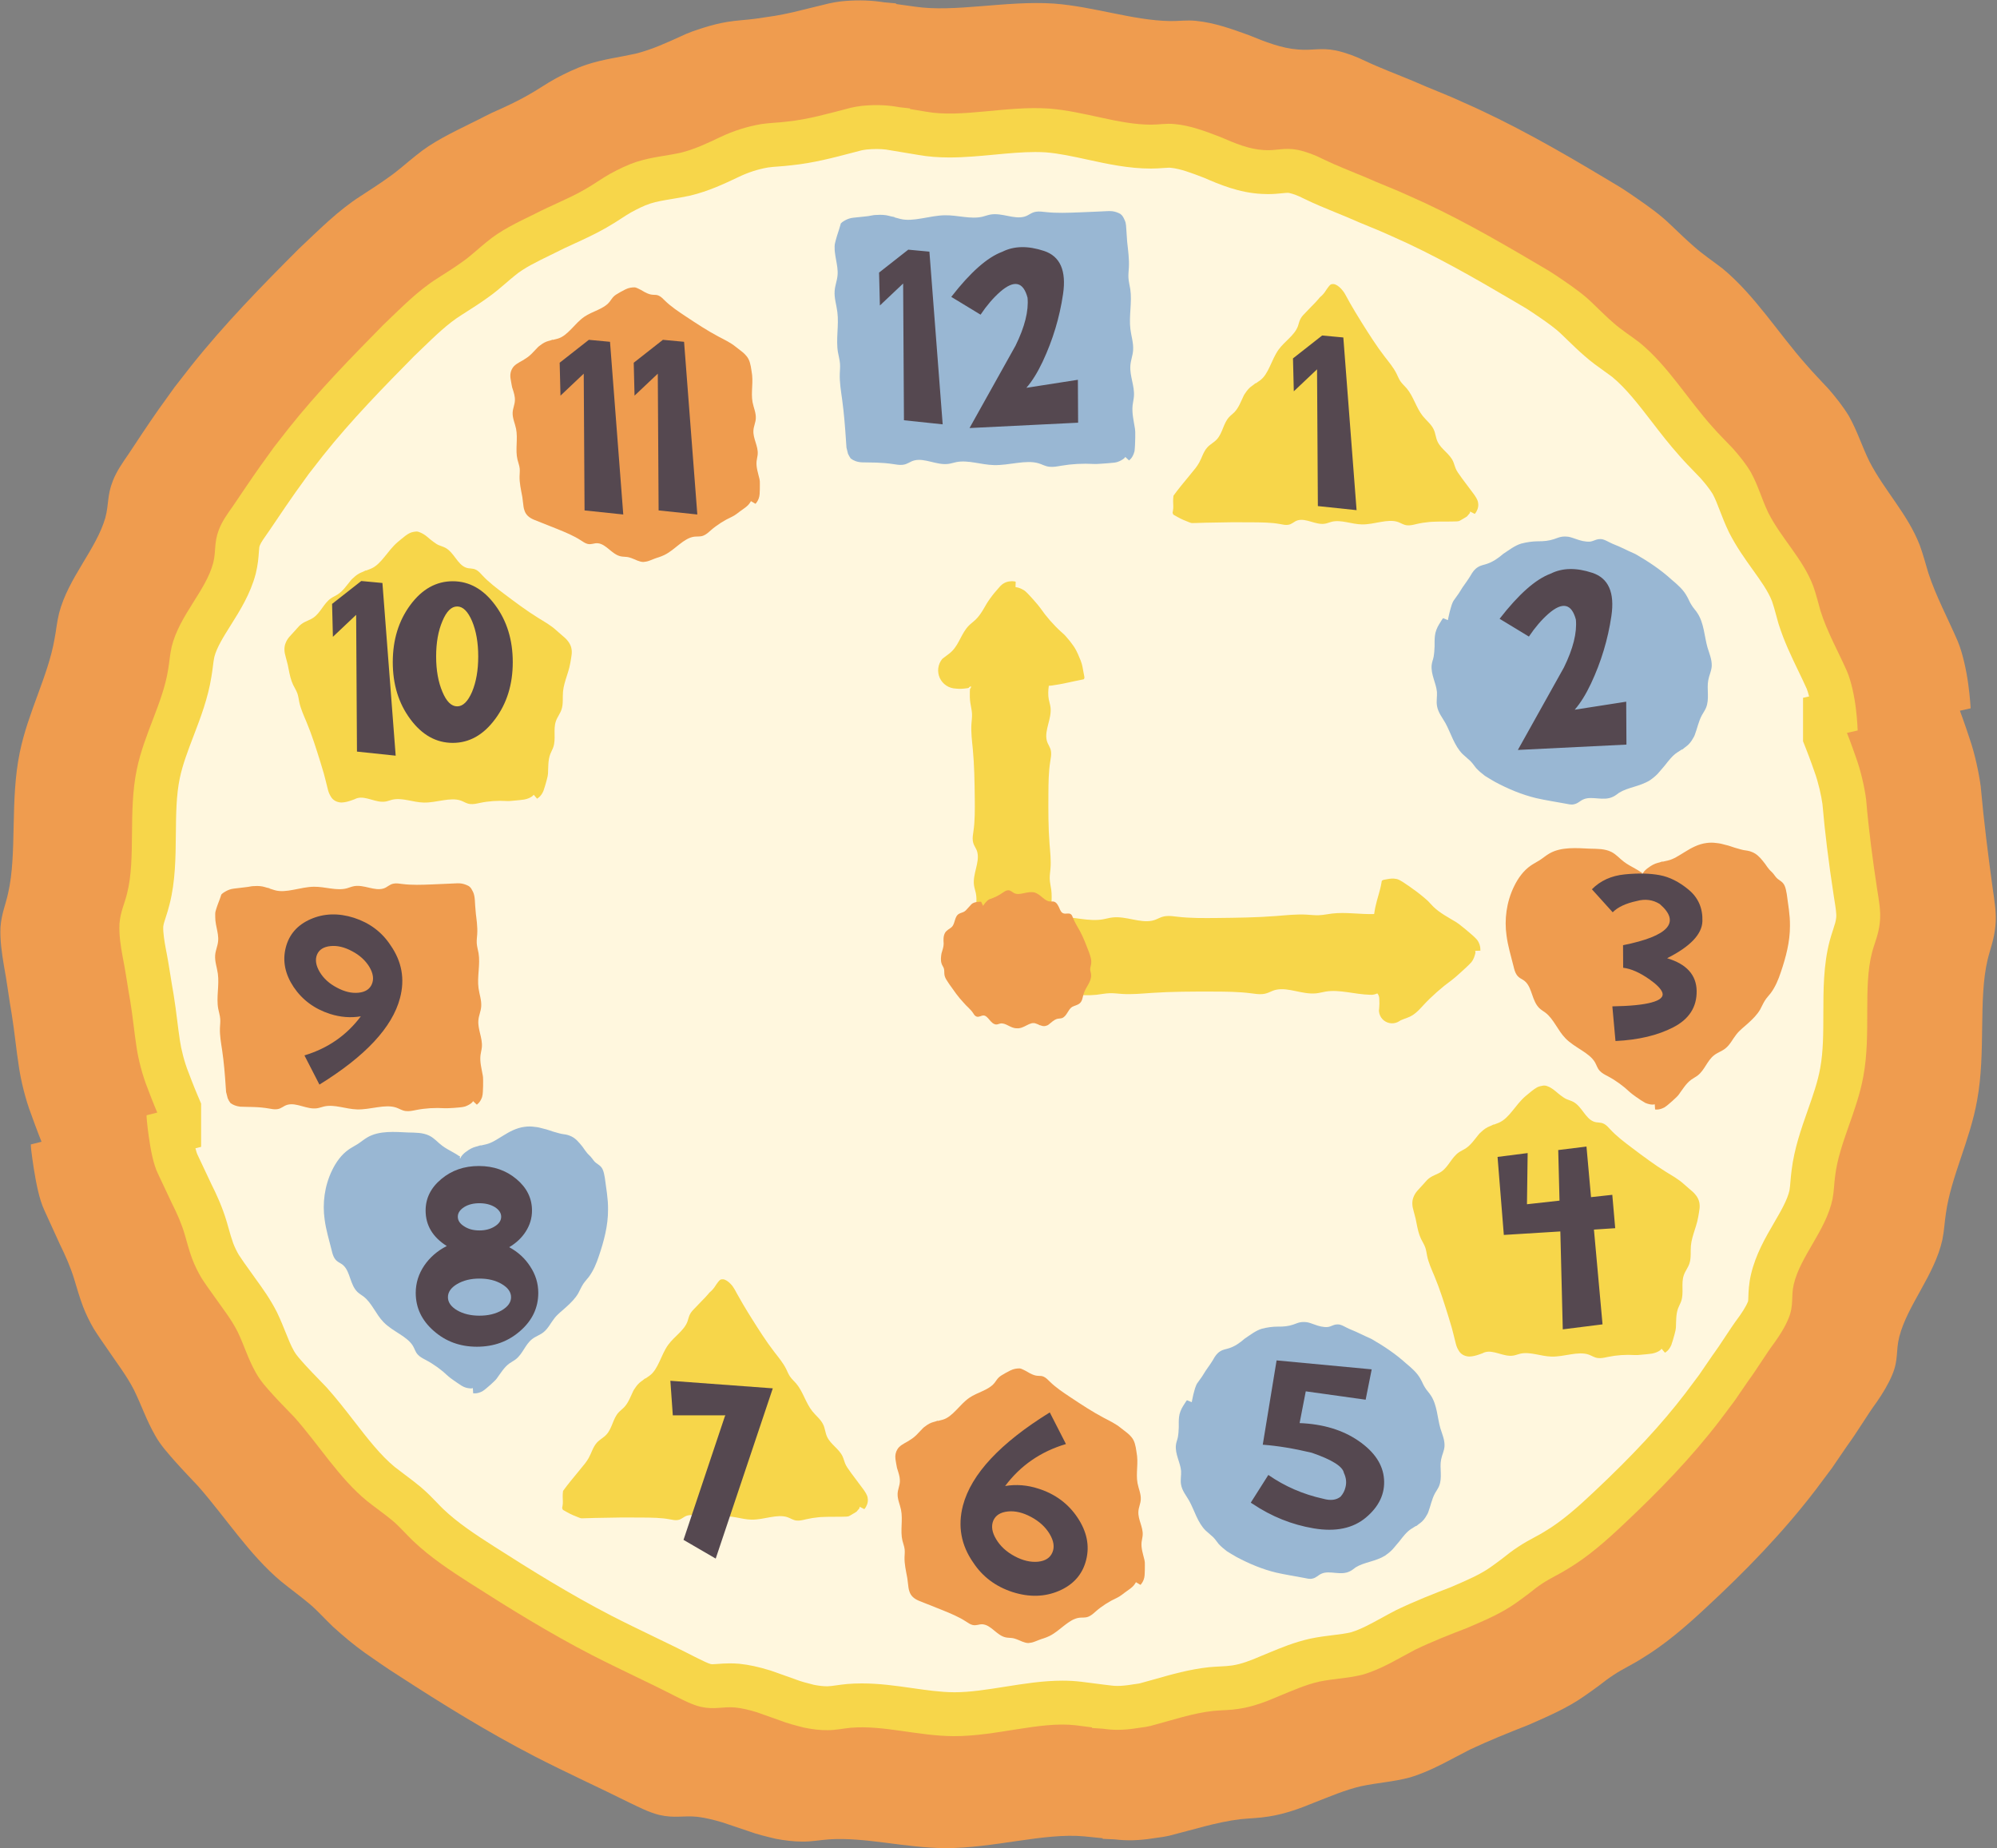 <?xml version="1.0" encoding="UTF-8"?><svg xmlns="http://www.w3.org/2000/svg" xmlns:xlink="http://www.w3.org/1999/xlink" height="463.0" preserveAspectRatio="xMidYMid meet" version="1.0" viewBox="-0.1 -0.1 500.4 463.0" width="500.4" zoomAndPan="magnify"><rect x="-0.1" y="-0.1" width="500.4" height="463.0" fill="#808080" stroke="none"/><g><g id="change1_1"><path d="M499.901,231.875c-0.324,3.439-1.265,5.587-1.964,8.488 c-2.339,9.939-0.396,23.06-2.605,35.11c-1.765,10.108-6.57,19.243-7.843,28.465 c-0.345,2.233-0.404,4.219-0.878,6.557c-2.008,8.967-8.729,16.305-10.794,24.296 c-0.91,3.548-0.156,5.654-1.73,9.444c-0.993,2.409-2.418,4.731-3.875,6.841 c-2.567,3.503-4.781,7.378-7.458,11.032c-1.275,1.865-2.558,3.742-3.842,5.621 c-1.363,1.82-2.727,3.641-4.083,5.451c-8.189,10.708-17.66,20.425-27.371,29.414 c-4.995,4.658-10.283,9.267-16.15,12.797c-2.283,1.47-4.733,2.577-7.02,4.084 c-1.337,0.869-2.549,1.79-3.739,2.725c-1.22,0.879-2.419,1.773-3.697,2.639 c-4.233,2.979-9.154,5.085-14.038,7.229c-4.975,1.948-9.917,3.942-14.607,6.155 c-5.031,2.549-9.671,5.384-15.115,6.998c-4.353,1.138-7.895,1.256-12.245,2.194 c-3.984,0.935-7.665,2.541-11.41,3.992c-3.721,1.54-7.5,2.928-11.544,3.558 c-2.468,0.418-4.691,0.436-7.137,0.684c-6.037,0.719-12.026,2.685-17.954,4.159 c-0.909,0.211-1.948,0.369-3.025,0.504c-3.202,0.524-6.436,0.815-9.591,0.493 c-0.347-0.033-0.682-0.066-1.026-0.099c-1.75-0.077-2.956-0.131-2.956-0.131 l-0.017-0.157c-1.508-0.151-3.023-0.304-4.598-0.462 c-10.108-0.939-22.69,2.985-34.806,2.942 c-10.154-0.037-19.983-2.807-29.21-2.189c-2.24,0.168-4.177,0.565-6.536,0.553 c-2.258,0.007-4.505-0.277-6.727-0.695c-2.339-0.561-4.711-1.11-6.891-1.924 c-2.187-0.736-4.348-1.464-6.462-2.176c-2.117-0.626-4.188-1.151-6.273-1.409 c-3.696-0.374-5.658,0.436-9.649-0.484c-2.519-0.634-4.928-1.888-7.228-2.973 c-7.674-3.834-15.987-7.591-23.935-11.688 c-11.821-6.11-23.186-13.141-34.175-20.278c-2.867-1.802-5.654-3.779-8.466-5.732 c-2.777-1.998-5.402-4.203-7.909-6.489c-1.958-1.852-3.712-3.869-5.784-5.639 c-2.437-2.036-4.771-3.723-7.167-5.664c-7.936-6.618-13.938-16.059-20.796-23.855 c-1.942-2.068-3.869-4.061-5.714-6.139c-1.828-2.086-3.728-4.143-5.116-6.656 c-2.244-3.955-3.313-7.342-5.289-11.384c-1.892-3.673-4.401-6.862-6.662-10.239 c-1.163-1.668-2.328-3.343-3.413-5.076c-1.035-1.758-1.923-3.607-2.68-5.539 c-0.888-2.383-1.505-4.528-2.222-6.92c-0.906-2.956-2.166-5.808-3.552-8.627 c-1.306-2.86-2.612-5.723-3.897-8.538c-1.333-2.817-2.1-7.007-2.651-10.422 c-0.272-1.71-0.474-3.234-0.607-4.329c-0.149-1.092-0.145-1.777-0.145-1.777 l2.677-0.67c0-0.001-1.206-2.992-2.573-6.835 c-1.473-3.82-2.606-8.594-3.086-11.903c-0.682-4.296-1.081-8.676-1.766-12.959 c-0.75-4.27-1.255-8.527-2.02-12.571c-0.504-3.027-0.98-6.278-0.836-9.487 c0.265-3.469,1.302-5.636,1.919-8.561c2.296-9.99,0.408-23.2,2.922-35.273 c2.089-10.104,7.089-19.128,8.689-28.313c0.437-2.217,0.579-4.197,1.151-6.514 c2.311-8.895,9.297-15.979,11.584-23.885c0.942-3.537,0.415-5.595,1.915-9.333 c0.931-2.394,2.49-4.585,3.915-6.665c2.296-3.469,4.875-7.395,7.496-11.128 c1.324-1.844,2.656-3.701,3.989-5.559c1.394-1.787,2.788-3.574,4.174-5.352 c8.348-10.5,17.715-20.067,26.998-29.36c4.933-4.626,9.812-9.61,15.57-13.273 c2.255-1.484,4.504-2.898,6.716-4.492c2.618-1.796,4.723-3.783,7.153-5.684 c3.986-3.294,8.834-5.593,13.61-7.972c2.419-1.137,4.73-2.474,7.189-3.494 c2.424-1.087,4.794-2.235,7.066-3.518c2.479-1.36,4.754-3,7.191-4.318 c2.448-1.289,4.947-2.503,7.657-3.407c4.312-1.398,7.824-1.766,12.217-2.733 c4.005-0.994,7.678-2.679,11.388-4.367c1.836-0.908,3.756-1.528,5.691-2.149 c1.939-0.607,3.917-1.122,5.959-1.455c2.5-0.407,4.739-0.467,7.192-0.812 c1.517-0.225,3.043-0.451,4.577-0.679c1.529-0.25,3.054-0.563,4.577-0.908 c3.046-0.744,6.095-1.489,9.094-2.221c0.924-0.218,1.977-0.383,3.067-0.525 c3.266-0.33,6.564-0.333,9.734,0.097c0.349,0.05,0.686,0.098,1.032,0.147 c1.763,0.162,2.978,0.273,2.978,0.273l0.009,0.157 c1.511,0.21,3.028,0.421,4.606,0.64c10.076,1.534,22.839-1.558,34.973-0.753 c10.156,0.786,19.784,4.223,29.059,4.38c2.251,0.04,4.238-0.309,6.591-0.039 c4.516,0.444,8.881,2.023,13.099,3.542c4.191,1.714,8.243,3.324,12.394,3.621 c3.635,0.322,5.558-0.532,9.509,0.251c2.502,0.556,5.002,1.482,7.28,2.604 c3.865,1.826,7.989,3.349,12.105,5.072c4.077,1.822,8.326,3.369,12.38,5.263 c12.214,5.341,23.888,12.006,35.186,18.765c1.461,0.876,2.929,1.755,4.401,2.636 c1.453,0.912,2.859,1.902,4.278,2.874c2.825,1.964,5.637,3.964,8.099,6.346 c1.973,1.864,3.876,3.736,5.943,5.532c2.383,2.119,4.831,3.696,7.274,5.611 c8.003,6.637,13.936,16.186,20.841,23.97c1.844,2.153,3.81,4.128,5.694,6.183 c1.806,2.108,3.551,4.282,5.037,6.727c2.214,3.97,3.189,7.412,5.171,11.439 c3.782,7.289,9.581,13.161,12.588,20.929c0.865,2.389,1.432,4.549,2.144,6.94 c1.911,5.851,4.95,11.47,7.409,17.197c1.183,2.879,2.093,7.046,2.573,10.511 c0.483,3.469,0.623,6.2,0.623,6.2l-2.691,0.608 c0.001,0.001,1.133,3.025,2.406,6.91c1.346,3.872,2.353,8.677,2.799,11.994 c0.772,8.662,1.898,17.498,3.004,25.576 C499.636,225.459,500.24,228.695,499.901,231.875z" fill="#ef9c4f"/></g><g id="change2_1"><path d="M470.271,222.684c-1.091-7.121-2.124-14.904-2.771-22.547 c-0.38-2.928-1.323-7.157-2.565-10.561c-1.179-3.415-2.237-6.066-2.237-6.068 l2.691-0.607c0,0-0.07-2.427-0.451-5.507c-0.378-3.074-1.145-6.77-2.219-9.305 c-2.232-5.042-5.017-9.96-6.645-15.148c-0.607-2.12-1.058-4.048-1.805-6.166 c-2.599-6.891-7.982-11.935-11.264-18.393c-1.72-3.569-2.467-6.679-4.398-10.201 c-1.296-2.171-2.857-4.077-4.479-5.919c-1.691-1.795-3.462-3.513-5.106-5.4 c-6.152-6.817-11.217-15.405-18.358-21.198c-2.177-1.67-4.377-3.019-6.485-4.883 c-1.828-1.581-3.487-3.259-5.217-4.916c-2.16-2.119-4.647-3.881-7.151-5.601 c-1.258-0.852-2.505-1.717-3.795-2.512c-1.305-0.768-2.607-1.535-3.904-2.298 c-10.015-5.894-20.311-11.765-31.082-16.471 c-3.575-1.669-7.322-3.032-10.912-4.649c-3.625-1.529-7.252-2.895-10.645-4.552 c-2-1.017-4.194-1.871-6.407-2.337c-3.495-0.654-5.237,0.264-8.455,0.048 c-3.675-0.184-7.224-1.675-10.899-3.266c-3.697-1.421-7.529-2.902-11.517-3.248 c-2.078-0.213-3.836,0.152-5.824,0.152c-8.186,0.006-16.629-3.323-25.578-4.032 c-10.696-0.73-21.922,2.377-30.8,0.791c-1.393-0.231-2.732-0.454-4.066-0.676 l-0.009-0.157c0,0-1.073-0.12-2.63-0.295c-0.306-0.052-0.603-0.103-0.912-0.156 c-2.802-0.454-5.717-0.474-8.598-0.174c-0.963,0.124-1.892,0.27-2.706,0.472 c-5.313,1.373-10.693,2.938-16.088,3.47c-2.169,0.279-4.156,0.281-6.368,0.621 c-3.599,0.613-7.01,1.717-10.262,3.264c-3.258,1.546-6.479,3.088-10.021,3.937 c-3.886,0.822-7.031,1.021-10.85,2.227c-2.4,0.78-4.598,1.875-6.745,3.044 c-2.137,1.194-4.127,2.681-6.306,3.9c-3.99,2.294-8.411,3.982-12.594,6.155 c-4.232,2.068-8.53,4.07-12.021,7.018c-2.128,1.703-3.951,3.505-6.256,5.094 c-1.948,1.411-3.951,2.631-5.951,3.926c-5.104,3.199-9.37,7.648-13.691,11.761 c-8.132,8.259-16.384,16.694-23.748,25.963c-1.224,1.569-2.454,3.147-3.684,4.725 c-1.181,1.64-2.36,3.279-3.532,4.907c-2.328,3.294-4.639,6.772-6.701,9.798 c-1.282,1.82-2.691,3.735-3.49,5.857c-1.289,3.314-0.669,5.203-1.436,8.348 c-1.866,7.024-8.447,13.09-10.402,20.972c-0.482,2.05-0.55,3.815-0.902,5.779 c-1.27,8.133-5.969,16.007-7.831,24.923c-2.239,10.659-0.196,22.337-2.452,31.129 c-0.611,2.577-1.639,4.489-1.902,7.551c-0.153,2.834,0.319,5.704,0.807,8.374 c0.73,3.567,1.215,7.321,1.897,11.083c0.624,3.775,0.978,7.635,1.562,11.426 c0.409,2.921,1.462,7.121,2.817,10.477c1.261,3.376,2.383,5.996,2.383,5.997 l-2.677,0.67c0,0-0.017,0.608,0.095,1.576c0.099,0.972,0.251,2.324,0.468,3.84 c0.44,3.028,1.079,6.741,2.286,9.22c1.167,2.475,2.352,4.992,3.537,7.505 c1.249,2.48,2.371,4.992,3.143,7.613c0.61,2.121,1.106,4.036,1.873,6.149 c0.655,1.713,1.444,3.344,2.375,4.888c0.974,1.523,2.028,2.989,3.081,4.447 c2.048,2.954,4.313,5.737,5.956,8.993c1.715,3.582,2.547,6.645,4.504,10.155 c1.211,2.23,2.907,4.033,4.549,5.855c1.655,1.814,3.392,3.547,5.121,5.359 c6.109,6.827,11.232,15.314,18.309,21.087c2.136,1.691,4.235,3.136,6.389,4.927 c1.831,1.557,3.356,3.361,5.072,5.006c4.342,4.142,9.454,7.52,14.483,10.726 c9.739,6.224,19.755,12.415,30.179,17.798 c7.01,3.609,14.336,6.918,21.074,10.393c2.02,0.984,4.135,2.127,6.368,2.664 c3.538,0.777,5.32-0.1,8.601,0.164c1.85,0.19,3.678,0.652,5.543,1.224 c1.862,0.661,3.766,1.336,5.694,2.02c1.92,0.759,4.024,1.29,6.096,1.813 c1.953,0.396,3.932,0.658,5.922,0.629c2.079-0.013,3.788-0.422,5.762-0.605 c8.127-0.691,16.768,2.053,25.713,2.102c10.676,0.058,21.723-3.779,30.638-2.718 c1.391,0.177,2.728,0.348,4.06,0.518l0.017,0.156c0,0,1.065,0.07,2.61,0.171 c0.304,0.038,0.6,0.074,0.907,0.112c2.788,0.361,5.641,0.126,8.462-0.344 c0.95-0.117,1.865-0.257,2.665-0.453c5.216-1.361,10.47-3.202,15.801-3.774 c2.16-0.193,4.13-0.157,6.31-0.507c3.572-0.524,6.89-1.805,10.155-3.22 c3.286-1.336,6.511-2.809,10.03-3.603c3.842-0.795,7.007-0.771,10.857-1.746 c4.815-1.387,8.862-4.013,13.282-6.3c4.121-1.988,8.495-3.71,12.9-5.396 c4.325-1.859,8.685-3.689,12.398-6.362c1.121-0.778,2.168-1.586,3.234-2.379 c1.041-0.842,2.101-1.669,3.28-2.438c2.015-1.336,4.194-2.284,6.22-3.568 c5.205-3.083,9.838-7.206,14.22-11.352c8.52-8.001,16.875-16.579,24.103-26.039 c1.197-1.599,2.402-3.208,3.606-4.815c1.136-1.657,2.272-3.313,3.4-4.959 c2.373-3.221,4.35-6.63,6.661-9.703c1.312-1.851,2.607-3.886,3.462-6.027 c1.358-3.368,0.536-5.293,1.274-8.448c1.671-7.096,8.025-13.402,9.711-21.344 c0.395-2.068,0.39-3.835,0.66-5.812c0.981-8.161,5.509-16.138,7.083-25.052 c1.969-10.63-0.124-22.22,2.17-30.961c0.683-2.553,1.627-4.445,1.942-7.479 C471.263,228.199,470.677,225.344,470.271,222.684z M457.825,184.608L457.825,184.608 L457.825,184.608L457.825,184.608z" fill="#f7d64a"/></g><g id="change3_1"><path d="M238.879,423.849c-3.263-0.018-6.705-0.51-10.348-1.03 c-4.071-0.582-8.28-1.183-12.683-1.183c-1.259,0-2.496,0.051-3.674,0.151 c-0.999,0.092-1.868,0.212-2.732,0.334c-0.896,0.127-1.603,0.228-2.17,0.232 l-0.228,0.001c-0.893,0-1.941-0.119-3.2-0.365 c-1.698-0.429-3.282-0.837-4.474-1.308l-0.182-0.072l-6.106-2.166l-0.228-0.07 c-2.933-0.899-5.29-1.407-7.643-1.649l-0.241-0.022 c-0.727-0.059-1.439-0.087-2.178-0.087c-1.225,0-2.254,0.08-3.081,0.144 c-0.503,0.039-0.938,0.073-1.236,0.073c-0.134,0-0.276-0.004-0.511-0.049 c-0.731-0.203-1.982-0.823-3.092-1.372l-0.798-0.394 c-3.465-1.786-7.085-3.532-10.587-5.221c-3.452-1.666-7.022-3.388-10.408-5.131 c-10.266-5.302-20.146-11.442-29.29-17.286 c-4.681-2.985-9.175-5.945-12.813-9.417c-0.534-0.513-1.065-1.069-1.598-1.623 c-1.125-1.168-2.398-2.493-3.942-3.805l-0.09-0.076 c-1.47-1.223-2.84-2.25-4.166-3.242c-0.786-0.588-1.573-1.176-2.364-1.801 c-3.541-2.906-6.763-7.062-10.173-11.461c-2.153-2.777-4.379-5.649-6.832-8.39 l-0.242-0.262c-0.61-0.639-1.222-1.269-1.83-1.896 c-1.103-1.136-2.145-2.209-3.121-3.28l-0.341-0.378 c-1.118-1.237-2.174-2.405-2.667-3.312l-0.06-0.108 c-0.799-1.432-1.36-2.834-2.07-4.609c-0.585-1.462-1.249-3.12-2.119-4.938 l-0.101-0.205c-1.608-3.187-3.531-5.845-5.228-8.191 c-0.507-0.701-1.014-1.401-1.508-2.113l-0.121-0.172 c-0.903-1.251-1.836-2.543-2.648-3.803c-0.541-0.913-1.018-1.9-1.419-2.937 c-0.456-1.267-0.813-2.535-1.227-3.999l-0.384-1.35 c-1.121-3.807-2.703-7.155-3.823-9.387l-3.538-7.504 c-0.091-0.189-0.26-0.621-0.485-1.55l1.421-0.356v-10.832l-0.884-2.075 c-0.109-0.255-1.096-2.583-2.194-5.524l-0.105-0.271 c-1.025-2.538-1.844-5.888-2.124-7.885l-0.022-0.149 c-0.244-1.588-0.449-3.219-0.665-4.946c-0.268-2.137-0.544-4.346-0.917-6.6 l-0.029-0.166c-0.269-1.485-0.504-2.968-0.739-4.438 c-0.353-2.208-0.716-4.489-1.18-6.772c-0.353-1.933-0.684-3.935-0.632-5.504 c0.073-0.618,0.255-1.199,0.627-2.344c0.295-0.91,0.661-2.036,0.978-3.348 c1.441-5.68,1.499-11.671,1.554-17.465c0.048-5.041,0.094-9.802,0.985-14.043 c0.714-3.42,2.04-6.887,3.443-10.558c1.78-4.655,3.621-9.467,4.471-14.808 c0.181-1.033,0.297-1.958,0.4-2.777c0.112-0.893,0.202-1.605,0.346-2.238 c0.607-2.373,2.31-5.081,4.112-7.947c2.298-3.656,4.903-7.799,6.228-12.784 l0.055-0.217c0.54-2.212,0.667-3.998,0.761-5.301 c0.087-1.213,0.109-1.328,0.241-1.667l0.042-0.109 c0.244-0.648,1.161-1.945,1.898-2.987l0.388-0.552 c0.6-0.88,1.22-1.798,1.855-2.738c1.546-2.287,3.145-4.651,4.738-6.906 l3.354-4.658l3.555-4.559c7.125-8.968,15.438-17.42,22.789-24.886 c0.661-0.63,1.321-1.268,1.983-1.907c3.35-3.237,6.514-6.293,9.833-8.374 c0,0,1.125-0.723,1.617-1.036c1.56-0.995,3.171-2.023,4.846-3.231 c1.901-1.321,3.458-2.664,4.835-3.851c0.634-0.547,1.269-1.097,1.939-1.634 l0.225-0.185c2.207-1.863,5.447-3.442,8.878-5.113l0.996-0.486l0.12-0.062 c1.54-0.799,3.186-1.555,4.929-2.355c2.611-1.199,5.312-2.438,8.024-3.994 c1.384-0.778,2.633-1.589,3.737-2.306c0.885-0.575,1.722-1.118,2.458-1.532 c1.536-0.834,3.181-1.677,4.827-2.211c1.616-0.51,3.234-0.778,5.283-1.117 c1.317-0.218,2.809-0.464,4.443-0.81l0.285-0.064 c4.601-1.102,8.54-2.971,12.016-4.62l0.158-0.076 c2.397-1.14,4.783-1.905,7.3-2.342c0.766-0.113,1.604-0.175,2.569-0.246 c0.976-0.072,2.076-0.154,3.282-0.304c5.431-0.551,10.475-1.879,15.354-3.163 c0.727-0.191,1.452-0.382,2.176-0.569c0.168-0.04,0.54-0.114,1.297-0.214 c0.856-0.085,1.696-0.128,2.499-0.128c0.812,0,1.596,0.044,2.338,0.131 l8.241,1.368c2.35,0.415,4.87,0.617,7.701,0.617 c3.757,0,7.556-0.357,11.229-0.703c3.598-0.338,6.997-0.658,10.256-0.658 c0.94,0,1.839,0.028,2.672,0.083c3.305,0.268,6.74,1.016,10.377,1.808 c5.086,1.108,10.346,2.254,15.989,2.254c1.206,0,2.25-0.078,3.088-0.141 c0.562-0.042,1.049-0.079,1.396-0.079c0.101,0,0.183,0.003,0.243,0.01 l0.17,0.016c2.378,0.206,5.258,1.304,8.31,2.476 c3.924,1.698,8.775,3.76,14.419,4.061c0.574,0.037,1.121,0.052,1.647,0.052 c1.478,0,2.678-0.122,3.642-0.22c0.553-0.056,0.99-0.101,1.281-0.101 c0.098,0,0.213,0.004,0.392,0.033c1.062,0.24,2.287,0.705,3.551,1.348 l0.162,0.081c2.716,1.326,5.449,2.442,8.093,3.521 c0.992,0.405,1.99,0.812,2.987,1.232c1.776,0.796,3.53,1.515,5.229,2.211 c1.916,0.785,3.727,1.527,5.425,2.319L348.625,59.062 c10.524,4.598,20.956,10.603,29.907,15.871l3.797,2.235 c0.824,0.512,1.697,1.105,2.619,1.732l0.697,0.474 c2.052,1.41,4.08,2.841,5.612,4.344c0,0,0.951,0.917,1.375,1.329 c1.343,1.303,2.73,2.65,4.307,4.017c1.757,1.548,3.455,2.754,4.954,3.819 c0.65,0.462,1.304,0.923,1.953,1.417c3.478,2.854,6.633,6.949,9.972,11.282 c2.19,2.843,4.455,5.782,6.975,8.581c1.248,1.429,2.478,2.693,3.667,3.917 c0.514,0.529,1.027,1.057,1.534,1.592c1.094,1.246,2.207,2.584,3.064,3.978 c0.679,1.273,1.177,2.568,1.799,4.187c0.604,1.572,1.29,3.354,2.239,5.324 l0.102,0.207c1.793,3.527,3.969,6.566,5.889,9.247 c2.075,2.897,3.87,5.404,4.849,7.938c0.371,1.068,0.669,2.164,1.012,3.426 c0.177,0.652,0.356,1.312,0.55,1.99l0.081,0.268 c1.342,4.278,3.181,8.092,4.958,11.78c0.742,1.541,1.444,2.997,2.08,4.428 c0.181,0.44,0.391,1.103,0.601,1.928l-1.519,0.343v10.889l0.779,1.972 c0.171,0.433,1.074,2.735,2.059,5.589l0.065,0.183 c0.952,2.61,1.672,5.912,1.961,7.987c0.588,6.862,1.516,14.394,2.835,23.013 l0.191,1.216c0.247,1.534,0.525,3.272,0.421,4.17l-0.015,0.136 c-0.088,0.846-0.29,1.488-0.739,2.859c-0.276,0.84-0.588,1.793-0.888,2.913 c-1.563,5.954-1.572,12.189-1.581,18.219c-0.008,4.863-0.015,9.457-0.778,13.58 c-0.608,3.447-1.826,6.906-3.116,10.568c-1.669,4.744-3.396,9.647-4.062,15.087 c-0.141,1.053-0.22,1.993-0.289,2.825c-0.073,0.879-0.133,1.583-0.244,2.213 c-0.54,2.397-2.149,5.164-3.852,8.09c-2.16,3.713-4.608,7.921-5.782,12.907 c-0.558,2.382-0.624,4.345-0.667,5.644c-0.013,0.383-0.032,0.962-0.062,1.101 c0,0-0.009,0.035-0.041,0.112c-0.54,1.352-1.675,2.987-2.149,3.659 c-1.357,1.815-2.551,3.627-3.705,5.381c-0.999,1.517-1.943,2.949-2.92,4.275 l-0.112,0.152l-3.375,4.923l-3.438,4.589c-5.902,7.718-13.167,15.554-22.859,24.656 c-3.865,3.657-8.005,7.365-12.296,9.906l-0.285,0.175 c-0.613,0.389-1.397,0.811-2.228,1.257c-1.259,0.676-2.685,1.443-4.18,2.435 c-1.488,0.97-2.831,2.015-3.955,2.921l-0.691,0.517 c-0.675,0.506-1.35,1.015-2.061,1.509l-0.158,0.112 c-2.591,1.866-6.101,3.373-9.815,4.968l-0.293,0.125 c-4.176,1.6-8.986,3.486-13.54,5.683l-0.275,0.138 c-1.167,0.604-2.312,1.229-3.448,1.853c-2.813,1.542-5.253,2.877-7.654,3.598 c-1.397,0.339-2.817,0.512-4.451,0.71c-1.687,0.205-3.598,0.437-5.76,0.885 l-0.191,0.042c-3.85,0.869-7.209,2.263-10.173,3.492 c-0.525,0.218-1.81,0.748-1.81,0.748c-2.82,1.222-5.154,2.103-7.378,2.43 l-0.144,0.022c-0.793,0.127-1.725,0.176-2.804,0.231 c-0.9,0.047-1.808,0.097-2.746,0.181l-0.192,0.019 c-4.845,0.52-9.422,1.824-13.459,2.975c-1.281,0.365-2.56,0.73-3.835,1.064 c-0.16,0.036-0.544,0.11-1.34,0.208l-0.233,0.029l-0.232,0.039 c-1.495,0.249-2.743,0.37-3.815,0.37c-0.514,0-0.994-0.029-1.428-0.085 l-1.283-0.158l-0.126-0.008l-6.207-0.793c-1.576-0.188-3.094-0.274-4.731-0.274 c-4.828,0-9.691,0.772-14.395,1.519c-4.49,0.712-8.731,1.386-12.664,1.386 L238.879,423.849z" fill="#fff7de"/></g><g id="change2_2"><path d="M217.306,375.101c0.149,0.713,0.007,1.27-0.134,1.698 c-0.33,0.836-0.689,1.183-0.689,1.183l-3.363-1.732l2.166,1.115 c-0.001-0.027,0.074,0.194-0.085,0.463c-0.128,0.148-0.307,0.356-0.512,0.593 c-0.118,0.261-0.712,0.492-1.107,0.77l-0.686,0.399 c-0.12,0.062-0.224,0.134-0.358,0.184c-0.175,0.025-0.346,0.05-0.513,0.074 c-0.562,0.033-1.037,0.048-1.467,0.04c-0.988-0.017-1.956-0.015-2.921,0.006 l-1.445,0.043l-0.668,0.031l-0.417,0.034c-1.11,0.1-2.199,0.273-3.234,0.516 c-0.774,0.182-1.597,0.41-2.412,0.311c-0.882-0.108-1.444-0.558-2.202-0.82 c-2.611-0.903-5.927,0.659-9.055,0.601c-2.624-0.046-5.211-1.249-7.6-0.657 c-0.578,0.144-1.072,0.383-1.682,0.479c-2.335,0.371-4.708-1.466-6.831-0.838 c-0.933,0.278-1.353,0.963-2.383,1.116c-0.656,0.099-1.339-0.062-1.984-0.184 c-2.177-0.411-4.526-0.419-6.829-0.442l-5.146-0.018 c-2.259,0.039-4.507,0.078-6.739,0.116l-2.202,0.065l-1.127,0.029 c-0.364-0.001-0.531-0.147-0.803-0.22c-0.988-0.361-1.943-0.788-2.792-1.259 l-0.984-0.556c-0.193-0.043-0.23-0.264-0.321-0.487 c-0.055-0.153,0.061-0.368,0.071-0.546c0.158-0.861,0.053-1.576,0.043-2.42 c-0.002-0.442,0.029-0.903,0.093-1.377c1.199-1.669,2.617-3.355,3.93-4.947 c0.528-0.649,1.054-1.297,1.576-1.939c0.347-0.448,0.666-0.912,0.936-1.403 c0.696-1.265,1.045-2.68,2.003-3.767c0.76-0.861,1.704-1.256,2.47-2.111 c1.404-1.578,1.57-3.899,2.976-5.468c0.431-0.479,0.924-0.817,1.368-1.274 c1.101-1.133,1.649-2.714,2.331-4.138c0.105-0.218,0.254-0.443,0.42-0.667 c0.448-0.703,0.994-1.336,1.699-1.818l0.232-0.156 c0.36-0.291,0.611-0.494,0.611-0.494l0.061,0.043 c0.34-0.234,0.681-0.468,1.033-0.71c2.242-1.606,2.865-5.212,4.689-7.738 c1.532-2.119,3.985-3.563,4.844-5.863c0.208-0.556,0.288-1.098,0.55-1.655 c0.25-0.533,0.616-0.99,1.035-1.41c0.617-0.643,1.247-1.299,1.869-1.948 c0.647-0.655,1.239-1.244,1.762-1.879c0.258-0.372,0.52-0.542,0.767-0.778 c0.247-0.238,0.482-0.508,0.715-0.821c0.202-0.268,0.387-0.571,0.547-0.817 c0.145-0.199,0.286-0.391,0.427-0.584c0.146-0.186,0.301-0.359,0.479-0.512 c0.16-0.155,0.612-0.185,0.755-0.162c0.575,0.042,1.266,0.476,1.922,1.18 c0.569,0.542,1.078,1.487,1.558,2.393c0.494,0.866,0.993,1.741,1.495,2.621 l1.237,2.059l0.912,1.464c1.818,2.889,3.647,5.795,5.708,8.463 c1.063,1.377,2.217,2.735,2.989,4.296c0.306,0.619,0.55,1.266,0.938,1.845 c0.452,0.675,1.041,1.168,1.556,1.768c1.722,2.006,2.397,4.886,4.067,6.973 c0.906,1.133,2.083,2.005,2.714,3.316c0.5,1.039,0.502,2.064,0.993,3.105 c0.904,1.915,2.985,2.979,3.871,4.897c0.272,0.587,0.388,1.174,0.634,1.763 c0.153,0.365,0.344,0.71,0.561,1.04l1.064,1.509 c0.957,1.279,1.925,2.573,2.87,3.835 C216.646,373.583,217.202,374.404,217.306,375.101z" fill="#f7d64a"/></g><g id="change4_1"><path d="M283.702,101.467c0.082-0.784,0.276-1.483,0.335-2.279 c0.194-2.604-1.075-5.055-0.897-7.666c0.096-1.419,0.608-2.513,0.696-3.937 c0.111-1.797-0.471-3.469-0.688-5.249c-0.4-3.278,0.459-6.778-0.027-10.003 c-0.145-0.965-0.407-1.861-0.461-2.866c-0.046-0.863,0.067-1.707,0.112-2.561 c0.114-2.153-0.203-4.328-0.434-6.466l-0.181-2.68 c-0.057-0.899-0.066-1.87-0.378-2.565c-0.332-0.729-0.517-1.237-1.136-1.698 c-0.531-0.293-1.19-0.574-2.027-0.682c-0.844-0.096-1.811,0.032-2.711,0.049 l-2.351,0.104l-3.169,0.133c-2.836,0.114-5.735,0.227-8.436-0.072 c-0.8-0.088-1.647-0.212-2.453-0.084c-1.265,0.202-1.757,0.906-2.899,1.228 c-2.599,0.732-5.593-1.003-8.461-0.532c-0.749,0.123-1.352,0.383-2.062,0.55 c-2.935,0.688-6.162-0.41-9.404-0.361c-3.862,0.058-7.929,1.734-11.173,0.916 c-0.5-0.135-0.983-0.265-1.465-0.394l-0.003-0.075c0,0-0.386-0.077-0.941-0.189 l-0.325-0.091c-0.998-0.272-2.032-0.324-3.064-0.254 c-0.346,0.004-0.68,0.021-0.975,0.07l-0.8,0.142l-0.402,0.075l-0.726,0.087 l-3.046,0.321c-0.807,0.08-1.495,0.337-2.04,0.636 c-0.283,0.146-0.52,0.307-0.749,0.463c-0.108,0.074-0.269,0.222-0.367,0.33 c-0.059,0.148-0.09,0.33-0.14,0.492c-0.325,1.195-0.739,2.247-1.095,3.568 c-0.122,0.558-0.319,1.036-0.324,1.673l0.014,0.929l0.042,0.492 c0.069,0.65,0.184,1.296,0.3,1.941c0.23,1.291,0.494,2.568,0.378,3.886 c-0.123,1.432-0.631,2.526-0.732,3.963c-0.125,1.813,0.471,3.495,0.686,5.285 c0.421,3.29-0.401,6.81,0.144,10.041c0.163,0.966,0.441,1.861,0.514,2.868 c0.066,0.864-0.029,1.711-0.055,2.568c-0.066,2.16,0.309,4.333,0.601,6.47 c0.235,1.731,0.421,3.482,0.576,5.243l0.216,2.65l0.284,4.088l0.383,1.562 c0.211,0.414,0.405,0.794,0.674,1.173c0.719,0.55,1.62,0.917,2.866,0.974 c1.193,0.02,2.385,0.04,3.57,0.06c1.416,0.054,2.813,0.16,4.156,0.366 c0.796,0.122,1.638,0.281,2.449,0.186c1.271-0.148,1.791-0.831,2.945-1.105 c2.626-0.622,5.548,1.237,8.434,0.886c0.754-0.092,1.366-0.326,2.082-0.463 c2.959-0.564,6.141,0.668,9.381,0.755c3.862,0.104,7.991-1.4,11.201-0.446 c0.931,0.277,1.615,0.738,2.703,0.863c1.005,0.115,2.027-0.094,2.988-0.26 c2.568-0.443,5.402-0.596,8.155-0.44c0.252,0.014,0.531,0.013,0.828,0.001 c0.348-0.022,0.717-0.045,1.095-0.069c1.103-0.063,2.217-0.159,3.185-0.262 c1.093-0.135,1.762-0.58,2.171-0.848c0.395-0.217,0.624-0.594,0.578-0.602 l-1.758-1.644l2.73,2.552c-0.063-0.048,0.896-0.469,1.363-2.331 c0.123-0.964,0.147-2.131,0.178-3.281c0.001-0.526,0.001-1.045,0.001-1.54 c-0.006-0.277-0.026-0.541-0.064-0.783 C283.996,105.396,283.498,103.408,283.702,101.467z" fill="#99b7d3"/></g><g id="change2_3"><path d="M424.644,299.086c-0.375-0.474-0.892-0.88-1.382-1.298l-1.38-1.206 c-1.325-1.221-2.935-2.117-4.466-3.062c-2.967-1.831-5.806-3.968-8.626-6.092 c-1.895-1.427-3.829-2.89-5.377-4.566c-0.458-0.497-0.926-1.046-1.525-1.377 c-0.94-0.519-1.698-0.234-2.634-0.594c-2.13-0.82-2.965-3.771-5.104-4.938 c-0.559-0.305-1.11-0.425-1.671-0.675c-0.327-0.158-0.48-0.218-0.914-0.52 c-0.425-0.295-0.836-0.609-1.248-0.943c-0.803-0.693-1.687-1.437-2.552-1.738 c-0.382-0.193-0.913-0.28-1.322-0.179c-0.435,0.06-0.916,0.181-1.402,0.42 c-0.96,0.545-1.904,1.382-2.851,2.168c-2.633,2.238-4.064,5.561-6.73,6.685 c-0.409,0.161-0.806,0.317-1.202,0.473l-0.05-0.056c0,0-0.3,0.145-0.731,0.354 l-0.269,0.103c-0.821,0.32-1.524,0.827-2.147,1.427 c-0.222,0.186-0.427,0.376-0.586,0.57c-1.04,1.264-1.989,2.709-3.363,3.596 c-0.555,0.358-1.128,0.586-1.676,0.968c-1.792,1.25-2.537,3.528-4.324,4.794 c-0.971,0.688-2.003,0.885-2.971,1.582c-0.455,0.327-0.836,0.718-1.188,1.138 c-0.091,0.135-0.541,0.603-0.883,0.979l-1.039,1.147 c-0.453,0.509-0.77,1.09-0.975,1.644c-0.39,1.015-0.325,2.15,0.069,3.431 l0.496,1.894l0.213,1.06c0.272,1.387,0.552,2.766,1.141,4 c0.353,0.738,0.802,1.389,1.076,2.184c0.235,0.683,0.312,1.393,0.456,2.092 c0.365,1.764,1.15,3.431,1.843,5.091c1.343,3.217,2.403,6.608,3.456,9.979 l0.868,2.891l0.392,1.505c0.212,0.849,0.423,1.691,0.631,2.523 c0.164,0.656,0.411,1.211,0.694,1.665c0.476,0.892,1.422,1.493,2.652,1.545 c0.994-0.024,1.745-0.27,2.391-0.484c0.311-0.11,0.621-0.22,0.942-0.334 c0.192-0.106,0.4-0.201,0.642-0.27c2.193-0.633,4.64,1.214,7.05,0.852 c0.63-0.095,1.141-0.332,1.739-0.471c2.472-0.577,5.135,0.643,7.843,0.717 c3.228,0.088,6.675-1.432,9.36-0.491c0.779,0.273,1.352,0.731,2.261,0.852 c0.841,0.111,1.694-0.103,2.497-0.272c2.145-0.453,4.513-0.618,6.814-0.473 c0.447,0.027,0.925-0.01,1.548-0.082c0.949-0.071,1.905-0.176,2.73-0.286 c1.751-0.339,2.395-1.133,2.384-1.224l-1.56-1.826l2.422,2.834 c-0.046-0.032,0.912-0.374,1.579-1.921c0.28-0.783,0.555-1.72,0.804-2.657 c0.089-0.358,0.176-0.71,0.259-1.046c0.048-0.226,0.08-0.445,0.091-0.65 c0.084-1.635-0.013-3.36,0.564-4.891c0.233-0.618,0.559-1.142,0.771-1.775 c0.697-2.071-0.06-4.345,0.624-6.425c0.371-1.131,1.083-1.903,1.447-3.039 c0.458-1.433,0.219-2.923,0.355-4.417c0.126-1.376,0.569-2.726,0.999-4.072 c0.216-0.673,0.428-1.345,0.597-2.02c0.096-0.391,0.132-0.554,0.24-1.135 c0.123-0.654,0.228-1.305,0.309-1.938l0.038-0.31 C425.886,301.086,425.478,300.051,424.644,299.086z" fill="#f7d64a"/></g><g id="change1_2"><path d="M286.682,390.755c0.085,0.382,0.1,0.707,0.092,1.271 c0.01,0.858-0.016,1.724-0.06,2.481c-0.053,0.847-0.352,1.472-0.584,1.849 c-0.214,0.369-0.461,0.609-0.453,0.593l-3.205-1.882l2.064,1.212 c0,0-0.106,0.218-0.366,0.577c-0.245,0.369-0.743,0.829-1.405,1.291 c-0.335,0.241-0.686,0.493-1.041,0.748l-0.715,0.54 c-0.427,0.316-0.853,0.591-1.226,0.761c-1.942,0.884-3.793,2.069-5.323,3.411 c-0.572,0.502-1.166,1.065-1.903,1.337c-0.797,0.293-1.481,0.142-2.245,0.244 c-2.632,0.352-4.717,3.205-7.386,4.546c-0.505,0.254-1.036,0.455-1.576,0.633 c-0.318,0.115-0.433,0.114-0.921,0.311l-1.329,0.517 c-0.528,0.205-1.059,0.295-1.546,0.327c-0.521-0.01-0.997-0.176-1.502-0.36 c-0.495-0.207-0.978-0.431-1.471-0.608c-0.281-0.105-0.456-0.16-0.591-0.19 c-0.156-0.038-0.314-0.07-0.474-0.093c-0.564-0.081-1.092-0.041-1.667-0.175 c-2.2-0.512-3.592-3.081-5.71-3.266c-0.93-0.081-1.561,0.401-2.528,0.169 c-0.617-0.147-1.16-0.539-1.685-0.882c-1.77-1.16-3.846-2.01-5.879-2.838 c-1.967-0.783-3.94-1.568-5.88-2.34c-1.218-0.505-2.068-1.24-2.401-2.372 c-0.213-0.553-0.253-1.215-0.337-1.849l-0.121-0.963l-0.062-0.478l-0.049-0.268 c-0.3-1.639-0.688-3.301-0.644-4.968c0.017-0.661,0.103-1.318,0.029-1.982 c-0.087-0.773-0.377-1.451-0.554-2.188c-0.59-2.464,0.154-5.209-0.352-7.719 c-0.275-1.362-0.91-2.622-0.858-4.014c0.041-1.104,0.517-1.976,0.567-3.077 c0.035-0.776-0.14-1.521-0.364-2.259l-0.354-1.139 c-0.142-0.713-0.277-1.451-0.385-2.204c-0.124-0.938,0.048-1.752,0.473-2.458 c0.519-0.898,1.592-1.418,2.587-1.982l0.896-0.571 c0.188-0.122,0.321-0.216,0.478-0.336c0.3-0.231,0.585-0.486,0.859-0.755 c0.531-0.555,1.07-1.117,1.594-1.665c0.163-0.166,0.369-0.322,0.591-0.472 c0.628-0.496,1.326-0.892,2.125-1.092l0.262-0.063 c0.421-0.144,0.716-0.244,0.716-0.244l0.044,0.061 c0.385-0.098,0.772-0.196,1.17-0.297c2.561-0.703,4.243-3.81,6.708-5.498 c2.068-1.416,4.776-1.881,6.285-3.694c0.364-0.439,0.607-0.909,1.023-1.329 c0.465-0.451,0.683-0.552,1.707-1.157c0.857-0.458,1.688-0.955,2.492-1.087 c0.4-0.074,0.762-0.095,1.115-0.096c0.418,0.044,0.702,0.248,1.066,0.397 c0.704,0.315,1.364,0.816,2.096,1.107c1.442,0.63,1.943,0.14,2.889,0.587 c0.575,0.267,1.03,0.758,1.477,1.198c1.505,1.487,3.372,2.731,5.201,3.944 c2.722,1.806,5.462,3.621,8.317,5.127c1.474,0.777,3.021,1.5,4.304,2.564 l1.586,1.232c0.397,0.304,0.741,0.656,1.041,1.014 c0.843,0.963,1.076,2.242,1.28,3.667l0.167,1.159 c0.034,0.316,0.051,0.636,0.058,0.957c0.014,0.643-0.016,1.295-0.048,1.949 c-0.064,1.307-0.138,2.62,0.1,3.878c0.259,1.365,0.88,2.632,0.812,4.024 c-0.054,1.103-0.54,1.97-0.602,3.07c-0.115,2.024,1.209,3.861,1.078,5.88 c-0.04,0.618-0.217,1.167-0.28,1.775 C285.791,387.765,286.336,389.278,286.682,390.755z" fill="#ef9c4f"/></g><g id="change2_4"><path d="M142.02,160.288c0.835,0.965,1.243,2,1.139,3.41l-0.038,0.31 c-0.08,0.633-0.186,1.283-0.309,1.938c-0.108,0.581-0.144,0.744-0.24,1.135 c-0.168,0.675-0.381,1.347-0.596,2.02c-0.431,1.346-0.874,2.696-0.999,4.072 c-0.137,1.494,0.103,2.984-0.355,4.417c-0.363,1.136-1.076,1.908-1.447,3.039 c-0.683,2.08,0.074,4.355-0.623,6.425c-0.213,0.633-0.539,1.158-0.772,1.775 c-0.577,1.531-0.48,3.256-0.564,4.891c-0.011,0.204-0.043,0.423-0.091,0.65 c-0.083,0.336-0.17,0.688-0.259,1.046c-0.25,0.937-0.525,1.874-0.805,2.657 c-0.667,1.547-1.625,1.889-1.579,1.921l-0.862-1.008 c0.011,0.091-0.633,0.885-2.384,1.224c-0.825,0.111-1.781,0.216-2.731,0.286 c-0.623,0.072-1.101,0.109-1.548,0.082c-2.301-0.145-4.67,0.019-6.814,0.473 c-0.802,0.17-1.656,0.384-2.496,0.272c-0.909-0.12-1.482-0.579-2.261-0.852 c-2.685-0.941-6.132,0.58-9.36,0.491c-2.709-0.074-5.371-1.294-7.843-0.717 c-0.598,0.139-1.109,0.377-1.739,0.471c-2.41,0.362-4.858-1.485-7.05-0.852 c-0.241,0.07-0.449,0.165-0.642,0.27c-0.321,0.114-0.631,0.224-0.942,0.334 c-0.646,0.213-1.396,0.459-2.391,0.484c-1.229-0.052-2.176-0.652-2.652-1.545 c-0.283-0.453-0.529-1.008-0.694-1.665c-0.208-0.832-0.419-1.673-0.631-2.523 l-0.392-1.505l-0.868-2.891c-1.052-3.371-2.112-6.762-3.455-9.979 c-0.693-1.661-1.479-3.327-1.843-5.091c-0.145-0.7-0.222-1.41-0.456-2.092 c-0.273-0.795-0.723-1.446-1.076-2.184c-0.589-1.234-0.87-2.612-1.141-4 l-0.213-1.06l-0.497-1.894c-0.394-1.281-0.459-2.415-0.069-3.431 c0.206-0.554,0.522-1.135,0.975-1.644l1.039-1.147 c0.342-0.376,0.791-0.844,0.883-0.979c0.352-0.42,0.733-0.811,1.188-1.138 c0.968-0.697,2-0.894,2.971-1.582c1.786-1.266,2.531-3.544,4.323-4.794 c0.548-0.382,1.122-0.61,1.676-0.968c1.375-0.887,2.323-2.332,3.363-3.596 c0.159-0.194,0.365-0.384,0.586-0.57c0.623-0.599,1.326-1.106,2.147-1.427 l0.269-0.103c0.431-0.208,0.731-0.354,0.731-0.354l0.05,0.056 c0.396-0.156,0.793-0.312,1.203-0.473c2.666-1.124,4.097-4.447,6.73-6.685 c1.267-1.016,2.556-2.294,3.834-2.515c0.31-0.061,0.594-0.106,0.882-0.116 c0.369-0.004,0.601,0.135,0.898,0.238c0.572,0.234,1.177,0.588,1.734,1.066 c1.023,0.894,2.367,1.92,2.941,2.117c0.561,0.25,1.111,0.37,1.67,0.675 c2.14,1.167,2.975,4.118,5.105,4.938c0.936,0.36,1.694,0.075,2.634,0.594 c0.598,0.331,1.066,0.88,1.524,1.377c1.548,1.676,3.482,3.139,5.377,4.566 c2.82,2.125,5.659,4.262,8.626,6.092c1.531,0.945,3.141,1.841,4.466,3.062 l1.381,1.206C141.128,159.409,141.646,159.814,142.02,160.288z" fill="#f7d64a"/></g><g id="change4_2"><path d="M132.06 197.161L132.06 197.161 132.06 197.161z" fill="#99b7d3"/></g><g id="change4_3"><path d="M428.818,166.793c0.072-1.647-0.587-3.137-1.056-4.665 c-0.792-2.797-0.866-6.082-2.506-8.595c-0.466-0.749-1.086-1.338-1.534-2.115 c-0.426-0.645-0.684-1.368-1.068-2.037c-0.911-1.742-2.455-3.062-3.899-4.271 c-2.713-2.482-5.822-4.546-9.015-6.38c-1.126-0.513-2.267-1.02-3.378-1.567 c-1.107-0.557-2.272-0.914-3.335-1.485c-0.637-0.315-1.307-0.717-2.04-0.72 c-1.139-0.056-1.709,0.536-2.72,0.636c-1.14,0.054-2.281-0.222-3.488-0.665 c-0.603-0.199-1.223-0.439-1.853-0.553c-0.63-0.081-1.27-0.096-1.897,0.029 c-0.656,0.131-1.17,0.398-1.774,0.572c-1.24,0.411-2.544,0.542-3.946,0.528 c-1.392,0.006-2.824,0.215-4.22,0.575c-1.646,0.496-3.101,1.66-4.501,2.565 c-1.303,1.127-2.602,2-4.002,2.48c-0.797,0.303-1.561,0.338-2.398,0.881 c-0.791,0.485-1.339,1.259-1.77,2.043c-0.604,1.018-1.327,1.98-2.021,2.976 c-0.621,1.051-1.303,2.071-2.039,3.045c-0.616,0.725-0.914,2.118-1.223,3.201 c-0.277,1.105-0.425,1.982-0.425,1.982l-1.219-0.487c0,0-0.461,0.627-0.967,1.498 c-0.543,0.86-0.983,2.006-1.063,2.899c-0.113,0.888-0.078,1.8-0.088,2.693 c-0.038,0.893-0.091,1.765-0.247,2.623c-0.133,0.69-0.419,1.308-0.484,2.026 c-0.234,2.383,1.112,4.495,1.323,6.749c0.074,1.252-0.204,2.304,0.028,3.572 c0.284,1.603,1.323,2.858,2.102,4.23c1.377,2.528,2.203,5.671,4.31,7.771 c0.652,0.581,1.272,1.134,1.941,1.73c0.545,0.543,0.961,1.182,1.445,1.78 c0.662,0.705,1.412,1.338,2.187,1.926c0.827,0.53,1.679,1.018,2.505,1.506 c3.29,1.766,6.759,3.222,10.361,4.086c2.424,0.55,4.912,0.925,7.258,1.359 c0.695,0.124,1.444,0.347,2.156,0.189c1.118-0.218,1.528-0.898,2.481-1.268 c2.098-0.885,4.946,0.543,7.315-0.617c0.611-0.264,1.041-0.661,1.568-1.025 c2.187-1.348,5.155-1.55,7.663-3.084c0.711-0.488,1.4-1.037,2.009-1.672 c0.57-0.663,1.144-1.33,1.703-1.98c1.054-1.332,1.989-2.588,3.234-3.384 c0.387-0.249,0.763-0.491,1.138-0.733l0.06,0.045c0,0,0.292-0.203,0.672-0.54 l0.248-0.177c0.763-0.547,1.353-1.291,1.796-2.118 c0.165-0.267,0.32-0.528,0.411-0.785c0.638-1.663,0.968-3.457,1.801-4.99 c0.336-0.623,0.738-1.15,1.02-1.822c0.942-2.229,0.153-4.688,0.575-6.943 C428.17,169.063,428.723,168.098,428.818,166.793z" fill="#99b7d3"/></g><g id="change2_5"><path d="M370.823,237.377c-0.067-0.453-0.162-1.185-0.814-2.043 c-0.702-0.832-1.829-1.697-2.841-2.579c-0.535-0.431-1.062-0.855-1.566-1.261 c-0.298-0.231-0.523-0.388-0.776-0.544c-1.957-1.195-4.091-2.279-5.738-3.872 c-0.332-0.321-0.628-0.649-0.926-0.975l-0.458-0.491 c-0.332-0.29-0.669-0.584-1.016-0.887c-1.162-0.98-2.374-1.884-3.546-2.698 c-1.156-0.748-2.358-1.735-3.325-1.928c-0.955-0.193-1.669-0.051-2.26,0.045 l-0.805,0.146c-0.077-0.006-0.341,0.072-0.542,0.212 c-0.13,0.099-0.106,0.467-0.171,0.682c-0.38,2.154-1.009,3.623-1.528,6.038 c-0.117,0.553-0.197,1.11-0.28,1.666c-3.487,0.113-7.109-0.522-10.506-0.125 c-1.138,0.133-2.198,0.382-3.38,0.423c-1.016,0.035-2.004-0.09-3.007-0.146 c-2.527-0.144-5.092,0.142-7.612,0.341c-4.883,0.384-9.885,0.444-14.857,0.497 c-3.34,0.035-6.754,0.064-9.92-0.313c-0.938-0.113-1.931-0.262-2.882-0.158 c-1.494,0.163-2.098,0.852-3.452,1.139c-3.084,0.654-6.541-1.182-9.931-0.803 c-0.885,0.098-1.604,0.336-2.444,0.478c-3.477,0.588-7.229-0.625-11.037-0.705 c-0.693-0.014-1.395,0.016-2.099,0.062c0.141-2.266,0.492-4.558,0.218-6.742 c-0.12-0.945-0.358-1.826-0.385-2.808c-0.024-0.843,0.116-1.662,0.186-2.492 c0.178-2.095-0.08-4.226-0.24-6.32c-0.317-4.057-0.302-8.211-0.279-12.339 c0.015-2.773,0.038-5.608,0.466-8.231c0.127-0.777,0.29-1.599,0.201-2.391 c-0.14-1.243-0.82-1.756-1.086-2.886c-0.604-2.572,1.278-5.413,0.954-8.234 c-0.085-0.737-0.315-1.338-0.444-2.039c-0.204-1.104-0.146-2.238,0.01-3.393 c0.252-0.027,0.497-0.026,0.748-0.059c2.65-0.359,5.18-1.015,7.419-1.444 c0.262-0.098,0.635,0.001,0.694-0.302c0.142-0.325,0.024-0.428,0.016-0.611 c-0.071-0.377-0.142-0.746-0.21-1.107c-0.166-0.78-0.238-1.652-0.639-2.67 c-0.019-0.054-0.038-0.108-0.053-0.153c-0.516-1.115-0.752-2.107-1.827-3.682 c-0.518-0.76-1.133-1.511-1.754-2.214l-0.466-0.518l-0.27-0.25l-0.541-0.484 c-1.896-1.704-3.726-3.793-5.263-6.009c-0.172-0.244-0.274-0.37-0.582-0.742 c-0.343-0.4-0.706-0.824-1.079-1.258c-0.755-0.818-1.506-1.715-2.213-2.289 c-1.489-0.993-2.331-0.869-2.324-0.939l-0.081,2.418l0,0l0.125-3.754 c0,0-0.091-0.055-0.357-0.091c-0.248-0.033-0.43-0.037-0.769-0.033 c-0.613,0.033-1.714,0.15-2.757,1.251c-0.935,1.028-1.915,2.193-2.614,3.201 l-0.403,0.584c-0.139,0.202-0.279,0.405-0.31,0.473l-0.361,0.629l-0.741,1.251 c-0.512,0.821-1.073,1.603-1.761,2.264c-0.556,0.533-1.144,0.932-1.69,1.49 c-1.786,1.823-2.355,4.47-4.133,6.309c-0.483,0.5-0.994,0.872-1.505,1.245 c-0.253,0.191-0.505,0.381-0.763,0.577l-0.188,0.156l-0.047,0.04 c-0.033,0.039,0.041-0.059-0.08,0.093c-0.118,0.153-0.228,0.313-0.328,0.482 c-0.413,0.691-0.646,1.56-0.623,2.391c0.036,1.656,0.968,3.221,2.583,4.009 c0.398,0.191,0.817,0.321,1.238,0.391c0.203,0.033,0.41,0.053,0.616,0.06 l0.046,0.004l0.129,0.015c0.874,0.096,1.726,0.017,2.578-0.103 c0.594-0.056,0.484-0.137,0.547-0.208c0.053-0.071,0.128-0.135,0.207-0.177 c0.127-0.062,0.26-0.084,0.331-0.036c-0.009,0.125-0.075,0.271-0.133,0.38 c-0.04,0.071-0.081,0.129-0.119,0.173c-0.018,0.039-0.036,0.004-0.051,0.098 l-0.029,0.687c-0.029,0.914-0.008,1.819,0.117,2.704 c0.134,0.944,0.385,1.822,0.426,2.804c0.035,0.843-0.089,1.665-0.145,2.497 c-0.141,2.098,0.144,4.227,0.343,6.318c0.385,4.053,0.441,8.206,0.491,12.333 c0.028,2.773,0.059,5.608-0.33,8.235c-0.114,0.779-0.265,1.603-0.163,2.393 c0.16,1.24,0.851,1.742,1.131,2.867c0.64,2.561-1.194,5.428-0.837,8.24 c0.095,0.735,0.331,1.333,0.471,2.031c0.335,1.692,0.05,3.46-0.262,5.267 c-0.633,0.209-1.269,0.416-1.885,0.66c-0.267,0.136-0.63,0.143-0.791,0.388 c-0.244,0.248-0.311,0.41-0.429,0.617l-0.252,0.478l-0.178,0.635 c-0.157,0.379-0.139,0.94-0.147,1.467c0.038,1.085,0.315,2.287,0.405,3.366 l0.147,1.482l0.072,0.846c0.033,0.565,0.034,1.136-0.008,1.71 c-0.023,0.247-0.045,0.488-0.066,0.726l-0.058,1.269 c-0.04,0.855-0.06,1.732-0.041,2.665l0.006,0.217 c0.043,0.75,0.275,1.325,0.536,1.867c0.316,0.491,0.56,0.838,1.047,1.234 c0.449,0.079,0.926,0.098,1.401,0.117l-0.007,0.13l-0.019,0.64 c-0.011,0.231-0.025,0.419,0.132,0.573c0.231,0.34,0.486,0.501,0.744,0.756 c0.564,0.441,1.378,0.786,2.385,0.831c0.631,0.097,1.307,0.095,1.882,0.1 c4.619-0.032,3.342-0.616,7.928-0.079c1.431,0.225,3.03,0.635,4.071,0.176 c0.515-0.113,0.737-0.365,1.085-0.57c0.127-0.081,0.366-0.312,0.472-0.468 l0.208-0.681c0.111-0.381,0.177-0.76,0.269-1.142 c3.803-0.295,7.81,0.579,11.552,0.18c1.138-0.123,2.199-0.364,3.381-0.394 c1.015-0.027,2.001,0.108,3.003,0.176c2.524,0.171,5.089-0.092,7.611-0.262 c4.885-0.33,9.887-0.331,14.859-0.324c3.34,0.005,6.754,0.018,9.915,0.433 c0.937,0.124,1.928,0.285,2.881,0.192c1.496-0.145,2.108-0.828,3.466-1.099 c3.091-0.614,6.529,1.254,9.924,0.917c0.887-0.088,1.608-0.32,2.451-0.453 c3.484-0.551,7.225,0.7,11.037,0.809c0.629,0.015,0.535,0.005,0.742-0.014 c0.15-0.02,0.309-0.053,0.485-0.095l0.375-0.137 c0.139-0.065,0.346-0.117,0.356-0.004c0.112,0.142,0.225,0.357,0.305,0.627 l0.053,0.208c0.015,0.048,0.028,0.136,0.042,0.401 c0.025,0.424,0.038,0.843,0.034,1.253c-0.004,0.411-0.024,0.814-0.064,1.209 l-0.034,0.294l-0.02,0.146c-0.004-0.055-0.001,0.184,0.018,0.338 c0.016,0.162,0.051,0.339,0.096,0.507c0.092,0.339,0.244,0.671,0.442,0.965 c0.796,1.177,2.261,1.728,3.674,1.32c0.345-0.1,0.668-0.259,0.941-0.444 c0.187-0.132,0.185-0.129,0.185-0.129l0.033-0.016l0.131-0.061 c1.027-0.473,1.945-0.62,3.02-1.326c0.994-0.653,1.799-1.571,2.575-2.409 c2.075-2.241,4.577-4.454,7.199-6.366c0.252-0.184,0.522-0.403,0.801-0.647 c0.384-0.341,0.792-0.703,1.21-1.073c1.001-0.917,2.061-1.839,2.814-2.68 c0.682-0.877,0.822-1.603,0.955-2.047c0.18-0.386,0.027-0.879-0.003-0.826 l-2.418,0.08l0,0l0,0l0,0l3.754-0.125C370.849,238.069,370.859,237.828,370.823,237.377z" fill="#f7d64a"/></g><g id="change2_6"><path d="M347.686,228.548l-0.095,0.015l-0.189,0.031l-0.379,0.061 c-0.061,0.01-0.124,0.015-0.185,0.024c0.106-0.026,0.208-0.074,0.315-0.089 C347.973,228.496,347.682,228.559,347.686,228.548z" fill="#f7d64a"/></g><g id="change2_7"><path d="M343.881,232.113c0.001-0.004,0.002-0.009,0.002-0.013l-0.014,0.206 l-0.004,0.069c0,0-0.002,0.049-0.002,0.008L343.881,232.113z" fill="#f7d64a"/></g><g id="change2_8"><path d="M263.194,169.096c-0.022,0.178-0.06,0.358-0.116,0.541 c-0.008,0.025-0.028,0.046-0.037,0.071l0.044-0.243l0.105-0.581l0.026-0.146 C263.22,168.64,263.217,168.964,263.194,169.096z" fill="#f7d64a"/></g><g id="change2_9"><path d="M370.262,125.767c-0.103-0.697-0.659-1.518-1.138-2.175 c-0.945-1.262-1.913-2.557-2.87-3.835l-1.063-1.509 c-0.218-0.33-0.409-0.675-0.562-1.04c-0.246-0.59-0.362-1.177-0.634-1.764 c-0.887-1.917-2.968-2.982-3.871-4.896c-0.491-1.041-0.493-2.066-0.993-3.105 c-0.632-1.311-1.808-2.183-2.715-3.316c-1.67-2.087-2.345-4.967-4.067-6.973 c-0.515-0.6-1.103-1.093-1.556-1.768c-0.389-0.579-0.632-1.226-0.938-1.845 c-0.772-1.561-1.926-2.92-2.989-4.297c-2.061-2.668-3.89-5.574-5.707-8.463 l-1.667-2.713c-0.86-1.433-1.691-2.878-2.503-4.406 c-0.331-0.603-0.687-1.035-1.034-1.419c-0.656-0.703-1.347-1.137-1.922-1.179 c-0.143-0.023-0.595,0.007-0.755,0.162c-0.179,0.152-0.334,0.326-0.479,0.512 c-0.142,0.193-0.282,0.385-0.428,0.583c-0.16,0.247-0.344,0.55-0.546,0.818 c-0.233,0.313-0.468,0.583-0.716,0.821c-0.247,0.236-0.509,0.406-0.766,0.778 c-0.524,0.635-1.116,1.224-1.762,1.879c-0.623,0.649-1.252,1.305-1.87,1.948 c-0.419,0.419-0.784,0.877-1.035,1.41c-0.262,0.557-0.342,1.098-0.55,1.655 c-0.859,2.301-3.312,3.744-4.843,5.863c-1.824,2.526-2.447,6.132-4.689,7.738 c-0.352,0.242-0.692,0.476-1.033,0.71l-0.062-0.043c0,0-0.251,0.203-0.611,0.494 l-0.232,0.156c-0.705,0.481-1.251,1.115-1.699,1.818 c-0.165,0.224-0.315,0.449-0.42,0.667c-0.682,1.425-1.23,3.005-2.331,4.138 c-0.444,0.458-0.937,0.795-1.368,1.275c-1.406,1.568-1.573,3.889-2.976,5.468 c-0.765,0.855-1.709,1.251-2.47,2.111c-0.958,1.087-1.306,2.503-2.003,3.767 c-0.269,0.491-0.589,0.955-0.936,1.403c-0.521,0.643-1.047,1.29-1.575,1.94 c-1.313,1.592-2.731,3.277-3.93,4.947c-0.064,0.474-0.096,0.935-0.093,1.377 c0.009,0.844,0.114,1.559-0.044,2.42c-0.009,0.177-0.126,0.392-0.071,0.546 c0.092,0.224,0.128,0.444,0.321,0.487l0.984,0.556 c0.849,0.471,1.805,0.899,2.792,1.259c0.273,0.072,0.439,0.218,0.803,0.22 l1.127-0.028l2.202-0.066c2.233-0.038,4.481-0.077,6.739-0.116l5.146,0.018 c2.302,0.023,4.652,0.031,6.829,0.442c0.645,0.122,1.328,0.283,1.984,0.184 c1.03-0.153,1.45-0.838,2.384-1.116c2.122-0.629,4.497,1.208,6.831,0.838 c0.609-0.096,1.103-0.335,1.681-0.479c2.39-0.593,4.976,0.611,7.6,0.657 c3.128,0.059,6.444-1.504,9.055-0.601c0.758,0.262,1.319,0.713,2.201,0.82 c0.816,0.098,1.639-0.129,2.413-0.311c1.034-0.243,2.124-0.416,3.233-0.516 l0.417-0.034l0.669-0.031l1.445-0.043c0.964-0.02,1.933-0.023,2.921-0.006 c0.43,0.007,0.904-0.008,1.467-0.04c0.167-0.024,0.338-0.049,0.513-0.074 c0.134-0.051,0.238-0.122,0.358-0.184l0.687-0.399 c0.394-0.277,0.988-0.509,1.106-0.77c0.205-0.238,0.384-0.445,0.512-0.593 c0.159-0.269,0.085-0.491,0.085-0.463l-2.166-1.115l0,0l3.362,1.732 c0,0,0.358-0.347,0.689-1.183C370.269,127.037,370.412,126.48,370.262,125.767z" fill="#f7d64a"/></g><g id="change1_3"><path d="M120.879,269.37c-0.294-1.693-0.786-3.435-0.577-5.138 c0.085-0.687,0.28-1.301,0.342-2c0.201-2.284-1.059-4.429-0.873-6.719 c0.101-1.245,0.617-2.206,0.708-3.455c0.116-1.576-0.46-3.041-0.671-4.6 c-0.389-2.873,0.48-5.945,0.005-8.772c-0.142-0.846-0.401-1.63-0.452-2.511 c-0.044-0.757,0.072-1.497,0.12-2.246c0.06-0.944,0.013-1.893-0.077-2.84 l-0.16-1.418c-0.059-0.505-0.116-0.787-0.185-1.792 c-0.19-1.561-0.047-3.365-0.632-4.553c-0.327-0.591-0.465-1.023-1.041-1.428 c-0.469-0.255-1.035-0.497-1.729-0.632c-0.696-0.144-1.541-0.056-2.337-0.024 l-2.403,0.106l-2.814,0.12c-2.486,0.102-5.028,0.201-7.397-0.109 c-0.702-0.092-1.446-0.219-2.152-0.095c-1.108,0.196-1.536,0.898-2.536,1.215 c-2.276,0.721-4.908-1.028-7.422-0.569c-0.657,0.12-1.184,0.377-1.806,0.541 c-2.57,0.675-5.405-0.437-8.247-0.402c-3.386,0.041-6.945,1.699-9.793,0.866 c-0.438-0.137-0.863-0.269-1.286-0.401l-0.003-0.075c0,0-0.339-0.079-0.826-0.193 l-0.285-0.092c-0.877-0.276-1.784-0.332-2.688-0.267 c-0.303,0.002-0.596,0.018-0.854,0.066l-0.687,0.126l-1.229,0.153l-2.385,0.286 c-0.794,0.093-1.468,0.358-2.005,0.659c-0.278,0.147-0.514,0.307-0.74,0.461 c-0.104,0.066-0.258,0.202-0.367,0.317c-0.093,0.113-0.107,0.309-0.168,0.457 c-0.322,1.013-0.732,1.891-1.083,3.011c-0.118,0.479-0.321,0.87-0.314,1.438 c-0.009,0.559,0.013,1.111,0.047,1.654c0.069,0.713,0.185,1.178,0.301,1.777 c0.232,1.134,0.492,2.255,0.376,3.412c-0.123,1.257-0.635,2.218-0.739,3.48 c-0.128,1.592,0.46,3.066,0.67,4.636c0.409,2.886-0.429,5.978,0.099,8.81 c0.158,0.847,0.431,1.631,0.498,2.513c0.061,0.758-0.039,1.501-0.07,2.253 c-0.078,1.895,0.282,3.8,0.56,5.673c0.216,1.47,0.387,2.957,0.526,4.454 l0.193,2.252l0.26,3.69l0.404,1.569c0.191,0.463,0.394,0.808,0.689,1.199 c0.637,0.473,1.404,0.788,2.442,0.919c1.052,0.056,2.142,0.04,3.21,0.079 l1.182,0.052l0.919,0.074c0.608,0.058,1.209,0.135,1.798,0.238 c0.697,0.121,1.436,0.28,2.146,0.185c1.115-0.15,1.571-0.833,2.583-1.107 c2.302-0.625,4.863,1.233,7.393,0.88c0.661-0.092,1.198-0.327,1.826-0.465 c2.595-0.567,5.384,0.664,8.225,0.749c3.386,0.101,7.007-1.406,9.82-0.454 c0.816,0.276,1.416,0.737,2.369,0.861c0.882,0.115,1.777-0.096,2.62-0.262 c2.251-0.445,4.737-0.6,7.15-0.445c0.232,0.015,0.491,0.013,0.766-0.002 c0.472-0.024,0.973-0.049,1.487-0.075c0.997-0.094,2.052-0.123,2.839-0.349 c1.503-0.546,2.023-1.233,2-1.364l-1.76-1.644l2.732,2.551 c-0.046-0.047,0.774-0.4,1.308-1.917c0.228-0.77,0.205-1.818,0.253-2.811 c0.001-0.509,0.002-1.01,0.002-1.488c-0.009-0.241-0.019-0.476-0.028-0.705 C120.911,269.556,120.898,269.489,120.879,269.37z" fill="#ef9c4f"/></g><g id="change4_4"><path d="M358.434,349.496c-0.451-0.716-1.055-1.277-1.484-2.02 c-0.409-0.618-0.652-1.314-1.018-1.957c-0.868-1.675-2.358-2.935-3.746-4.088 c-2.61-2.367-5.586-4.343-8.645-6.098c-1.078-0.491-2.171-0.977-3.234-1.502 c-1.06-0.535-2.173-0.881-3.19-1.435c-0.608-0.306-1.249-0.697-1.952-0.697 c-1.093-0.048-1.645,0.548-2.613,0.656c-1.093,0.066-2.182-0.212-3.337-0.65 c-0.577-0.198-1.17-0.435-1.774-0.549c-0.603-0.083-1.216-0.099-1.817,0.025 c-0.628,0.129-1.12,0.395-1.696,0.568c-1.186,0.406-2.434,0.524-3.779,0.5 c-1.335-0.004-2.711,0.183-4.049,0.527c-1.578,0.474-2.968,1.603-4.303,2.48 c-1.244,1.089-2.483,1.93-3.836,2.374c-0.77,0.28-1.515,0.3-2.321,0.817 c-0.762,0.462-1.282,1.212-1.689,1.968c-0.572,0.983-1.26,1.91-1.922,2.865 c-0.592,1.009-1.245,1.986-1.953,2.918c-0.591,0.694-0.87,2.032-1.158,3.074 c-0.256,1.062-0.387,1.905-0.387,1.905l-1.219-0.488c0,0-0.451,0.597-0.944,1.431 c-0.528,0.823-0.957,1.921-1.029,2.779c-0.103,0.853-0.062,1.729-0.068,2.586 c-0.032,0.856-0.081,1.693-0.236,2.515c-0.131,0.661-0.414,1.254-0.479,1.942 c-0.236,2.287,1.105,4.306,1.297,6.466c0.065,1.2-0.222,2.214-0.006,3.431 c0.267,1.539,1.284,2.736,2.037,4.047c1.331,2.415,2.089,5.449,4.123,7.453 c0.629,0.554,1.228,1.081,1.873,1.649c0.524,0.52,0.917,1.136,1.38,1.711 c0.632,0.679,1.353,1.285,2.097,1.847c0.795,0.507,1.614,0.97,2.408,1.436 c3.162,1.681,6.484,3.074,9.934,3.901c2.322,0.527,4.703,0.885,6.95,1.318 c0.665,0.123,1.384,0.343,2.066,0.188c1.071-0.215,1.462-0.895,2.372-1.261 c2.001-0.874,4.742,0.571,7.01-0.556c0.584-0.257,0.992-0.647,1.495-1.001 c2.083-1.313,4.946-1.459,7.353-2.928c0.682-0.467,1.341-0.997,1.921-1.609 c0.543-0.64,1.089-1.283,1.621-1.91c1.002-1.284,1.891-2.489,3.099-3.239 c0.376-0.235,0.74-0.463,1.105-0.69l0.06,0.045c0,0,0.283-0.192,0.651-0.512 l0.242-0.167c0.742-0.518,1.311-1.229,1.734-2.022 c0.159-0.256,0.308-0.506,0.393-0.754c0.603-1.601,0.903-3.327,1.71-4.793 c0.326-0.596,0.72-1.099,0.994-1.743c0.914-2.137,0.109-4.505,0.523-6.663 c0.216-1.195,0.769-2.12,0.864-3.373c0.075-1.581-0.579-3.009-1.036-4.472 C360.057,355.062,360.024,351.901,358.434,349.496z" fill="#99b7d3"/></g><g id="change1_4"><path d="M190.212,119.921c0.085,0.382,0.1,0.707,0.091,1.271 c0.011,0.858-0.015,1.724-0.059,2.481c-0.054,0.847-0.352,1.472-0.584,1.849 c-0.215,0.369-0.461,0.609-0.453,0.593l-3.205-1.882l2.064,1.212 c0,0-0.106,0.218-0.366,0.577c-0.245,0.369-0.743,0.829-1.405,1.291 c-0.335,0.241-0.686,0.493-1.041,0.748l-0.715,0.54 c-0.427,0.316-0.852,0.591-1.225,0.761c-1.942,0.884-3.793,2.069-5.323,3.411 c-0.573,0.502-1.166,1.065-1.903,1.337c-0.797,0.293-1.482,0.142-2.245,0.244 c-2.633,0.352-4.717,3.205-7.386,4.546c-0.505,0.254-1.036,0.455-1.576,0.633 c-0.318,0.115-0.433,0.114-0.921,0.311l-1.328,0.517 c-0.528,0.205-1.06,0.295-1.546,0.327c-0.52-0.01-0.997-0.177-1.502-0.36 c-0.495-0.207-0.978-0.431-1.471-0.608c-0.281-0.105-0.456-0.16-0.591-0.19 c-0.155-0.038-0.313-0.07-0.473-0.093c-0.565-0.081-1.092-0.041-1.667-0.175 c-2.2-0.512-3.592-3.081-5.709-3.266c-0.931-0.081-1.561,0.401-2.528,0.17 c-0.616-0.147-1.16-0.539-1.684-0.882c-1.77-1.16-3.846-2.01-5.878-2.838 c-1.967-0.783-3.94-1.568-5.88-2.34c-1.218-0.505-2.068-1.24-2.401-2.372 c-0.212-0.553-0.253-1.215-0.336-1.849l-0.122-0.963l-0.062-0.478l-0.048-0.268 c-0.3-1.639-0.688-3.301-0.644-4.968c0.017-0.661,0.102-1.318,0.028-1.982 c-0.086-0.773-0.377-1.451-0.554-2.188c-0.59-2.464,0.154-5.209-0.352-7.719 c-0.275-1.362-0.91-2.622-0.858-4.014c0.041-1.104,0.517-1.976,0.567-3.077 c0.046-1.013-0.268-1.975-0.579-2.935l-0.116-0.361l-0.135-0.674l-0.247-1.446 c-0.173-1.005-0.008-1.896,0.446-2.643c0.519-0.898,1.593-1.418,2.588-1.982 l0.896-0.571c0.188-0.122,0.321-0.216,0.478-0.336 c0.3-0.231,0.584-0.486,0.859-0.755c0.531-0.555,1.07-1.117,1.594-1.665 c0.163-0.166,0.369-0.322,0.591-0.472c0.628-0.496,1.326-0.892,2.125-1.092 l0.262-0.063c0.421-0.144,0.716-0.244,0.716-0.244l0.044,0.061 c0.386-0.098,0.773-0.196,1.17-0.297c2.562-0.703,4.243-3.81,6.708-5.498 c2.068-1.416,4.777-1.881,6.286-3.694c0.364-0.439,0.607-0.909,1.022-1.329 c0.465-0.451,0.684-0.552,1.707-1.157c0.857-0.458,1.688-0.955,2.491-1.087 c0.401-0.074,0.762-0.095,1.115-0.096c0.418,0.044,0.702,0.248,1.067,0.397 c0.704,0.315,1.364,0.816,2.095,1.107c1.442,0.63,1.944,0.14,2.889,0.587 c0.575,0.266,1.031,0.758,1.477,1.198c1.506,1.487,3.372,2.731,5.201,3.944 c2.722,1.806,5.462,3.621,8.317,5.127c1.474,0.777,3.021,1.5,4.304,2.564 l1.586,1.232c0.397,0.304,0.741,0.656,1.041,1.015 c0.843,0.963,1.076,2.242,1.28,3.667l0.167,1.159 c0.033,0.316,0.051,0.636,0.058,0.957c0.014,0.643-0.015,1.295-0.048,1.949 c-0.064,1.307-0.138,2.62,0.1,3.878c0.259,1.365,0.88,2.632,0.812,4.024 c-0.054,1.103-0.539,1.97-0.602,3.07c-0.116,2.024,1.209,3.861,1.078,5.88 c-0.04,0.618-0.217,1.167-0.28,1.775 C189.321,116.931,189.866,118.443,190.212,119.921z" fill="#ef9c4f"/></g><g id="change1_5"><path d="M448.421,231.833c0.019,4.03-1.038,7.925-2.265,11.547 c-0.616,1.89-1.395,3.762-2.561,5.331c-0.467,0.617-1.015,1.15-1.427,1.807 c-0.485,0.759-0.795,1.522-1.217,2.295c-0.735,1.256-1.793,2.325-2.893,3.32 c-1.09,1.017-2.218,1.816-3.071,2.92c-0.931,1.169-1.539,2.534-2.716,3.484 c-0.932,0.753-1.962,1.016-2.895,1.758c-1.716,1.363-2.324,3.668-4.051,5.019 c-0.528,0.413-1.089,0.673-1.624,1.061c-1.325,0.961-2.193,2.456-3.167,3.778 c-0.156,0.2-0.191,0.254-0.512,0.571c-0.328,0.308-0.671,0.63-1.021,0.958 c-0.715,0.612-1.418,1.278-2.096,1.686c-1.409,0.726-2.284,0.44-2.276,0.493 l-0.086-1.324c-0.062,0.089-0.92,0.272-2.389-0.341 c-1.357-0.764-3.487-2.323-3.839-2.673c-1.658-1.576-3.565-2.957-5.489-3.975 c-0.722-0.385-1.51-0.762-2.082-1.392c-0.618-0.679-0.761-1.398-1.178-2.116 c-1.429-2.457-5.05-3.61-7.388-6.002c-1.963-2.012-2.945-4.836-5.016-6.424 c-0.51-0.382-1.019-0.662-1.51-1.118c-1.882-1.808-1.798-4.973-3.475-6.607 c-0.731-0.752-1.578-0.799-2.238-1.786c-0.419-0.625-0.613-1.398-0.784-2.124 c-0.598-2.432-1.399-4.988-1.753-7.685c-0.569-3.985-0.041-8.39,1.888-12.339 c0.972-2.011,2.346-3.936,4.179-5.2c0.727-0.497,1.499-0.884,2.238-1.352 c0.852-0.557,1.566-1.182,2.443-1.687c2.987-1.721,6.89-1.346,10.161-1.203 c1.811,0.055,3.675-0.016,5.35,0.812c1.313,0.673,2.041,1.648,3.161,2.473 c0.889,0.693,1.883,1.171,2.858,1.739c0.498,0.27,0.978,0.57,1.447,0.896 c0.205,0.075,0.159-0.059,0.199-0.038c0,0,0.004,0.009-0.003,0.049 c-0.017,0.072-0.064,0.432-0.003,0.546c0.03,0.074,0.157-0.076,0.2-0.215 c0.012-0.07-0.012-0.132,0.209-0.343c0.065-0.082,0.116-0.16,0.157-0.232 l0.419-0.424c0.184-0.179,0.413-0.349,0.658-0.513 c0.698-0.539,1.505-0.981,2.39-1.209l0.296-0.07 c0.48-0.155,0.815-0.264,0.815-0.264l0.04,0.063 c0.437-0.099,0.875-0.199,1.328-0.301c1.468-0.333,2.789-1.268,4.339-2.2 c1.515-0.946,3.294-1.921,5.272-2.178c0.822-0.117,1.654-0.134,2.492-0.008 c0.83,0.064,1.637,0.26,2.419,0.489c0.79,0.173,1.522,0.466,2.255,0.693 c0.748,0.19,1.436,0.441,2.171,0.588c0.722,0.122,1.383,0.162,2.068,0.466 c1.19,0.436,2.054,1.36,2.797,2.293c0.399,0.449,0.716,0.94,1.038,1.401 c0.336,0.463,0.62,0.83,1.205,1.364c0.352,0.34,0.636,0.762,0.906,1.122 c0.778,1.008,1.582,1,2.202,2.101c0.356,0.69,0.483,1.506,0.62,2.251 C447.945,226.434,448.464,229.124,448.421,231.833z" fill="#ef9c4f"/></g><g id="change1_6"><path d="M414.388 274.141L414.388 274.141 414.388 274.141z" fill="#ef9c4f"/></g><g id="change4_5"><path d="M150.839,292.713c-0.62-1.101-1.424-1.092-2.202-2.101 c-0.224-0.33-0.513-0.667-0.785-0.994c-0.277-0.279-0.661-0.633-0.824-0.843 c-0.414-0.476-0.762-1.042-1.168-1.594c-0.859-1.06-1.776-2.243-3.17-2.749 c-0.685-0.304-1.346-0.343-2.068-0.466c-0.734-0.146-1.422-0.398-2.171-0.587 c-0.732-0.227-1.464-0.52-2.254-0.693c-0.783-0.229-1.59-0.425-2.419-0.489 c-0.838-0.126-1.67-0.109-2.492,0.008c-1.978,0.257-3.757,1.232-5.273,2.178 c-1.55,0.932-2.871,1.866-4.339,2.199c-0.452,0.103-0.89,0.202-1.327,0.301 l-0.04-0.063c0,0-0.336,0.108-0.816,0.264l-0.296,0.07 c-0.884,0.228-1.692,0.67-2.39,1.209c-0.244,0.165-0.474,0.335-0.658,0.513 l-0.419,0.424c-0.04,0.072-0.091,0.15-0.157,0.232 c-0.221,0.211-0.197,0.272-0.209,0.343c-0.043,0.139-0.17,0.289-0.2,0.215 c-0.06-0.114-0.013-0.474,0.004-0.546c0.007-0.04,0.003-0.049,0.003-0.049 c-0.04-0.02,0.006,0.114-0.199,0.038c-0.469-0.326-0.949-0.627-1.446-0.896 c-0.976-0.567-1.969-1.045-2.859-1.739c-1.12-0.825-1.848-1.8-3.161-2.473 c-1.675-0.828-3.539-0.757-5.35-0.812c-3.271-0.143-7.174-0.518-10.161,1.203 c-0.878,0.505-1.592,1.13-2.444,1.687c-0.739,0.468-1.511,0.855-2.238,1.352 c-1.833,1.264-3.208,3.189-4.179,5.2c-1.929,3.949-2.457,8.354-1.888,12.339 c0.354,2.697,1.155,5.253,1.754,7.685c0.17,0.726,0.364,1.499,0.784,2.124 c0.66,0.987,1.507,1.034,2.238,1.786c1.677,1.634,1.593,4.799,3.475,6.607 c0.491,0.456,1,0.736,1.51,1.118c2.072,1.589,3.053,4.412,5.016,6.424 c2.338,2.393,5.959,3.546,7.388,6.002c0.417,0.718,0.56,1.436,1.178,2.116 c0.573,0.631,1.36,1.008,2.082,1.392c1.924,1.018,3.831,2.399,5.489,3.975 c0.144,0.137,0.314,0.277,0.5,0.417c0.259,0.19,0.534,0.391,0.817,0.598 c0.702,0.507,1.433,0.998,2.092,1.418c0.827,0.515,1.569,0.612,2.031,0.659 c0.426,0.073,0.809-0.049,0.788-0.078l0.086,1.324 c-0.008-0.053,0.867,0.233,2.276-0.493c0.678-0.408,1.381-1.074,2.096-1.686 c0.35-0.328,0.693-0.65,1.021-0.958c0.321-0.317,0.356-0.371,0.512-0.571 c0.973-1.322,1.841-2.817,3.166-3.778c0.535-0.388,1.096-0.648,1.624-1.061 c1.727-1.351,2.335-3.656,4.051-5.019c0.934-0.742,1.963-1.005,2.895-1.758 c1.177-0.95,1.785-2.316,2.716-3.484c0.854-1.104,1.981-1.903,3.071-2.92 c1.1-0.995,2.158-2.064,2.893-3.32c0.421-0.773,0.732-1.536,1.217-2.295 c0.411-0.656,0.96-1.19,1.427-1.806c1.166-1.569,1.944-3.441,2.56-5.331 c1.227-3.622,2.284-7.518,2.265-11.547c0.043-2.709-0.476-5.4-0.803-7.968 C151.322,294.219,151.195,293.404,150.839,292.713z" fill="#99b7d3"/></g><g id="change1_7"><path d="M273.304,241.439c0.178-1.044-0.212-2.066-0.538-3.011 c-0.693-1.817-1.353-3.574-2.241-5.227c-0.602-1.107-1.289-2.165-1.76-3.339 c-0.14-0.347-0.246-0.766-0.586-0.96c-0.519-0.317-1.172-0.003-1.712-0.155 c-0.629-0.155-0.878-0.745-1.149-1.42c-0.3-0.628-0.639-1.335-1.297-1.535 c-0.352-0.091-0.714-0.023-1.06-0.055c-1.382-0.123-2.247-1.74-3.767-2.228 c-1.869-0.5-3.78,0.902-5.234,0.112c-0.45-0.259-0.821-0.653-1.353-0.684 c-0.489-0.023-0.941,0.257-1.331,0.53c-1.049,0.744-2.155,1.29-3.312,1.674 c-0.471,0.114-0.943,0.663-1.315,1.119c-0.174,0.22-0.316,0.426-0.421,0.585 l-0.474-1.036c0,0-0.425-0.025-0.948,0.044c-0.522,0.067-1.146,0.234-1.472,0.568 c-0.307,0.336-0.633,0.692-0.941,1.029c-0.307,0.369-0.625,0.726-1.058,0.927 c-0.348,0.167-0.744,0.233-1.091,0.436c-1.219,0.617-0.961,2.515-1.89,3.355 c-0.543,0.467-1.209,0.739-1.626,1.381c-0.478,0.831-0.442,1.811-0.369,2.735 c0.007,0.846-0.309,1.645-0.545,2.484c-0.135,0.822-0.241,1.692,0.006,2.481 c0.121,0.481,0.472,0.857,0.602,1.316c0.113,0.394,0.072,0.811,0.105,1.227 c0.024,1.082,0.769,1.904,1.295,2.745c1.114,1.572,2.17,3.13,3.469,4.484 c0.792,0.992,1.853,1.703,2.532,2.812c0.195,0.338,0.455,0.65,0.826,0.762 c0.587,0.171,1.14-0.3,1.704-0.294c1.183,0.058,1.717,2.088,3.107,2.254 c0.345,0.045,0.688-0.153,1.033-0.223c1.386-0.315,2.582,1.195,4.154,1.174 c1.92,0.195,3.314-1.844,4.88-1.161l0.697,0.269l0.02,0.072 c0,0,0.183,0.044,0.436,0.106l0.159,0.061c0.489,0.175,0.934,0.149,1.353-0.024 c0.151-0.05,0.294-0.111,0.407-0.197c0.748-0.573,1.386-1.273,2.285-1.504 c0.367-0.08,0.757-0.051,1.129-0.164c1.231-0.477,1.484-2.125,2.52-2.799 c0.604-0.336,1.326-0.421,1.906-0.895c0.738-0.602,0.735-1.696,1.043-2.521 c0.465-1.55,1.963-2.927,1.822-4.65c-0.009-0.498-0.247-0.959-0.225-1.442 C273.09,242.244,273.259,241.846,273.304,241.439z" fill="#ef9c4f"/></g><g id="change5_1"><path d="M236.112,106.206l-9.702-1.02l-0.205-34.26l-5.826,5.506 l-0.205-8.244l7.312-5.739l5.302,0.496L236.112,106.206z M238.266,74.277 c4.778-6.156,9.041-9.925,12.79-11.304c2.931-1.475,6.417-1.544,10.459-0.204 c4.039,1.339,5.625,4.943,4.76,10.808c-0.863,5.865-2.566,11.507-5.11,16.926 c-1.283,2.719-2.641,4.904-4.079,6.554l12.905-2.01l0.058,10.75l-27.209,1.341 l11.536-20.655c2.312-4.7,3.311-8.7,3.002-12.003 c-1.071-4.02-3.351-4.515-6.849-1.485c-1.728,1.515-3.369,3.428-4.922,5.739 L238.266,74.277z M375.664,154.921c4.778-6.156,9.041-9.925,12.79-11.304 c2.931-1.475,6.417-1.544,10.459-0.204c4.039,1.339,5.625,4.943,4.763,10.808 c-0.865,5.865-2.568,11.507-5.112,16.926c-1.283,2.719-2.641,4.904-4.079,6.554 l12.905-2.01l0.058,10.75l-27.209,1.341l11.536-20.655 c2.312-4.7,3.311-8.7,3.002-12.003c-1.068-4.02-3.351-4.515-6.846-1.485 c-1.73,1.515-3.371,3.428-4.924,5.739L375.664,154.921z M339.826,127.707 l-9.7-1.02l-0.206-34.26l-5.824,5.506l-0.206-8.244l7.311-5.739l5.305,0.496 L339.826,127.707z M398.791,222.685c2.137-2.157,4.88-3.399,8.229-3.73 c3.351-0.33,6.265-0.267,8.74,0.189c2.478,0.457,4.909,1.68,7.298,3.671 c2.389,1.991,3.53,4.618,3.424,7.881c-0.108,3.263-3.055,6.351-8.842,9.264 c4.873,1.457,7.342,4.19,7.399,8.2s-1.876,7.036-5.798,9.075 s-8.769,3.195-14.538,3.466l-0.785-8.681c4.409-0.077,7.66-0.397,9.76-0.961 c2.214-0.583,3.135-1.418,2.767-2.505c-0.349-0.932-1.409-2.02-3.177-3.263 c-2.447-1.729-4.661-2.71-6.641-2.942l-0.031-5.652 c11.441-2.292,14.509-5.729,9.207-10.313c-1.748-1.088-3.67-1.341-5.769-0.758 c-2.736,0.583-4.747,1.524-6.03,2.826L398.791,222.685z M399.302,307.942 l2.155,23.743l-9.963,1.252l-0.611-24.529l-14.16,0.874l-1.573-19.548 l7.543-0.961l-0.173,12.818l8.156-0.903l-0.321-12.673l7.079-0.874l1.137,12.673 l5.331-0.583l0.73,8.361L399.302,307.942z M346.703,370.444 c0.27,3.642-1.225,6.842-4.488,9.599c-3.263,2.758-7.636,3.675-13.122,2.753 c-5.488-0.922-10.6-2.976-15.339-6.162c-0.077-0.019-0.155-0.067-0.234-0.145 c-0.095-0.077-0.164-0.126-0.204-0.146l4.4-6.934 c4.137,2.875,8.729,4.865,13.779,5.973c1.807,0.505,3.243,0.33,4.311-0.524 c0.622-0.68,1.04-1.487,1.252-2.419c0.292-1.165,0.157-2.339-0.407-3.525 c-0.292-1.631-2.982-3.32-8.07-5.069c-4.486-1.067-8.574-1.738-12.264-2.01 l3.466-21.121l23.831,2.243l-1.515,7.604l-15.005-2.098l-1.544,7.954 c5.866,0.233,10.791,1.719,14.77,4.457 C344.303,363.613,346.431,366.803,346.703,370.444z M167.877,345.821l25.666,1.894 l-14.303,42.649l-8.07-4.69l10.37-30.968l0.146-0.233h-13.197L167.877,345.821z M127.494,312.349c2.214,1.204,3.962,2.807,5.244,4.807 c1.359,2.04,2.04,4.254,2.04,6.642c0,3.73-1.505,6.905-4.516,9.526 c-2.991,2.642-6.613,3.963-10.866,3.963c-4.215,0-7.818-1.321-10.808-3.963 c-3.011-2.621-4.516-5.797-4.516-9.526c0-2.465,0.719-4.758,2.156-6.875 c1.399-2.038,3.273-3.66,5.623-4.864c-3.535-2.233-5.302-5.195-5.302-8.886 c0-3.088,1.311-5.719,3.933-7.895c2.583-2.174,5.719-3.263,9.409-3.263 c3.671,0,6.808,1.088,9.41,3.263c2.603,2.176,3.903,4.807,3.903,7.895 c0,1.885-0.524,3.642-1.573,5.274C130.641,310,129.261,311.301,127.494,312.349z M120.036,329.509c2.194,0,4.059-0.447,5.593-1.341 c1.554-0.912,2.33-2.01,2.33-3.292c0-1.282-0.776-2.379-2.33-3.292 c-1.534-0.914-3.399-1.369-5.593-1.369c-2.176,0-4.039,0.456-5.593,1.369 c-1.534,0.912-2.302,2.01-2.302,3.292c0,1.282,0.768,2.379,2.302,3.292 C115.997,329.062,117.86,329.509,120.036,329.509z M120.036,301.338 c-1.515,0-2.787,0.321-3.816,0.961c-1.068,0.68-1.603,1.485-1.603,2.418 c0,0.952,0.534,1.759,1.603,2.418c1.029,0.68,2.301,1.02,3.816,1.02 c1.495,0,2.777-0.34,3.846-1.02c1.067-0.659,1.603-1.466,1.603-2.418 c0-0.932-0.535-1.738-1.603-2.418C122.813,301.658,121.531,301.338,120.036,301.338z M99.048,189.215l-9.701-1.02l-0.205-34.26l-5.826,5.506l-0.205-8.244 l7.312-5.739l5.302,0.495L99.048,189.215z M113.351,145.516 c4.138,0,7.672,1.981,10.605,5.943c2.952,3.962,4.429,8.74,4.429,14.333 c0,5.574-1.477,10.333-4.429,14.275c-2.933,3.962-6.467,5.943-10.605,5.943 c-4.155,0-7.7-1.981-10.632-5.943c-2.933-3.942-4.4-8.7-4.4-14.275 c0-5.593,1.467-10.371,4.4-14.333C105.651,147.497,109.196,145.516,113.351,145.516z M114.458,176.862c1.438,0,2.681-1.213,3.73-3.642 c1.029-2.465,1.544-5.419,1.544-8.856c0-3.456-0.515-6.408-1.544-8.856 c-1.049-2.447-2.292-3.671-3.73-3.671c-1.457,0-2.69,1.224-3.7,3.671 c-1.049,2.448-1.573,5.4-1.573,8.856c0,3.438,0.524,6.391,1.573,8.856 C111.768,175.649,113.001,176.862,114.458,176.862z M156.076,128.792l-9.701-1.02 l-0.205-34.26l-5.826,5.506l-0.205-8.244l7.312-5.739l5.302,0.496L156.076,128.792z M174.633,128.792l-9.701-1.02l-0.205-34.26l-5.826,5.506l-0.205-8.244 l7.312-5.739l5.302,0.496L174.633,128.792z M260.126,372.851 c4.194,1.341,7.457,3.758,9.786,7.255c2.332,3.495,3.05,7.02,2.157,10.575 c-0.894,3.594-3.148,6.176-6.758,7.749c-3.592,1.554-7.488,1.66-11.684,0.321 c-4.234-1.379-7.514-3.836-9.844-7.371c-3.07-4.389-3.933-9.157-2.595-14.304 c2.077-7.865,9.333-15.644,21.762-23.334l4.05,7.924 c-6.333,1.884-11.41,5.39-15.237,10.516 C254.541,371.715,257.328,371.939,260.126,372.851z M263.621,388.787 c0.562-1.341,0.319-2.885-0.73-4.632c-1.049-1.729-2.593-3.137-4.632-4.224 c-2.057-1.107-3.999-1.564-5.827-1.369c-1.845,0.194-3.057,0.961-3.641,2.302 c-0.562,1.379-0.319,2.932,0.73,4.661c1.049,1.748,2.593,3.165,4.632,4.253 c2.04,1.088,3.991,1.544,5.855,1.369 C261.854,390.953,263.057,390.166,263.621,388.787z M82.564,253.903 c-3.884-1.262-6.914-3.505-9.088-6.729c-2.157-3.243-2.816-6.526-1.981-9.847 c0.834-3.32,2.922-5.709,6.262-7.166c3.34-1.457,6.964-1.563,10.867-0.321 c3.923,1.282,6.963,3.565,9.118,6.846c2.855,4.078,3.651,8.497,2.389,13.255 c-1.922,7.322-8.653,14.548-20.189,21.675l-3.758-7.312 c5.865-1.767,10.575-5.03,14.13-9.788 C87.769,254.943,85.187,254.739,82.564,253.903z M79.331,239.075 c-0.505,1.262-0.282,2.7,0.67,4.311c0.97,1.631,2.408,2.942,4.311,3.933 c1.903,1.03,3.71,1.457,5.419,1.282c1.709-0.175,2.826-0.894,3.35-2.156 c0.543-1.263,0.33-2.71-0.642-4.341c-0.99-1.612-2.428-2.913-4.311-3.903 c-1.904-1.03-3.71-1.457-5.419-1.282 C80.981,237.094,79.856,237.812,79.331,239.075z" fill="#554850"/></g></g></svg>